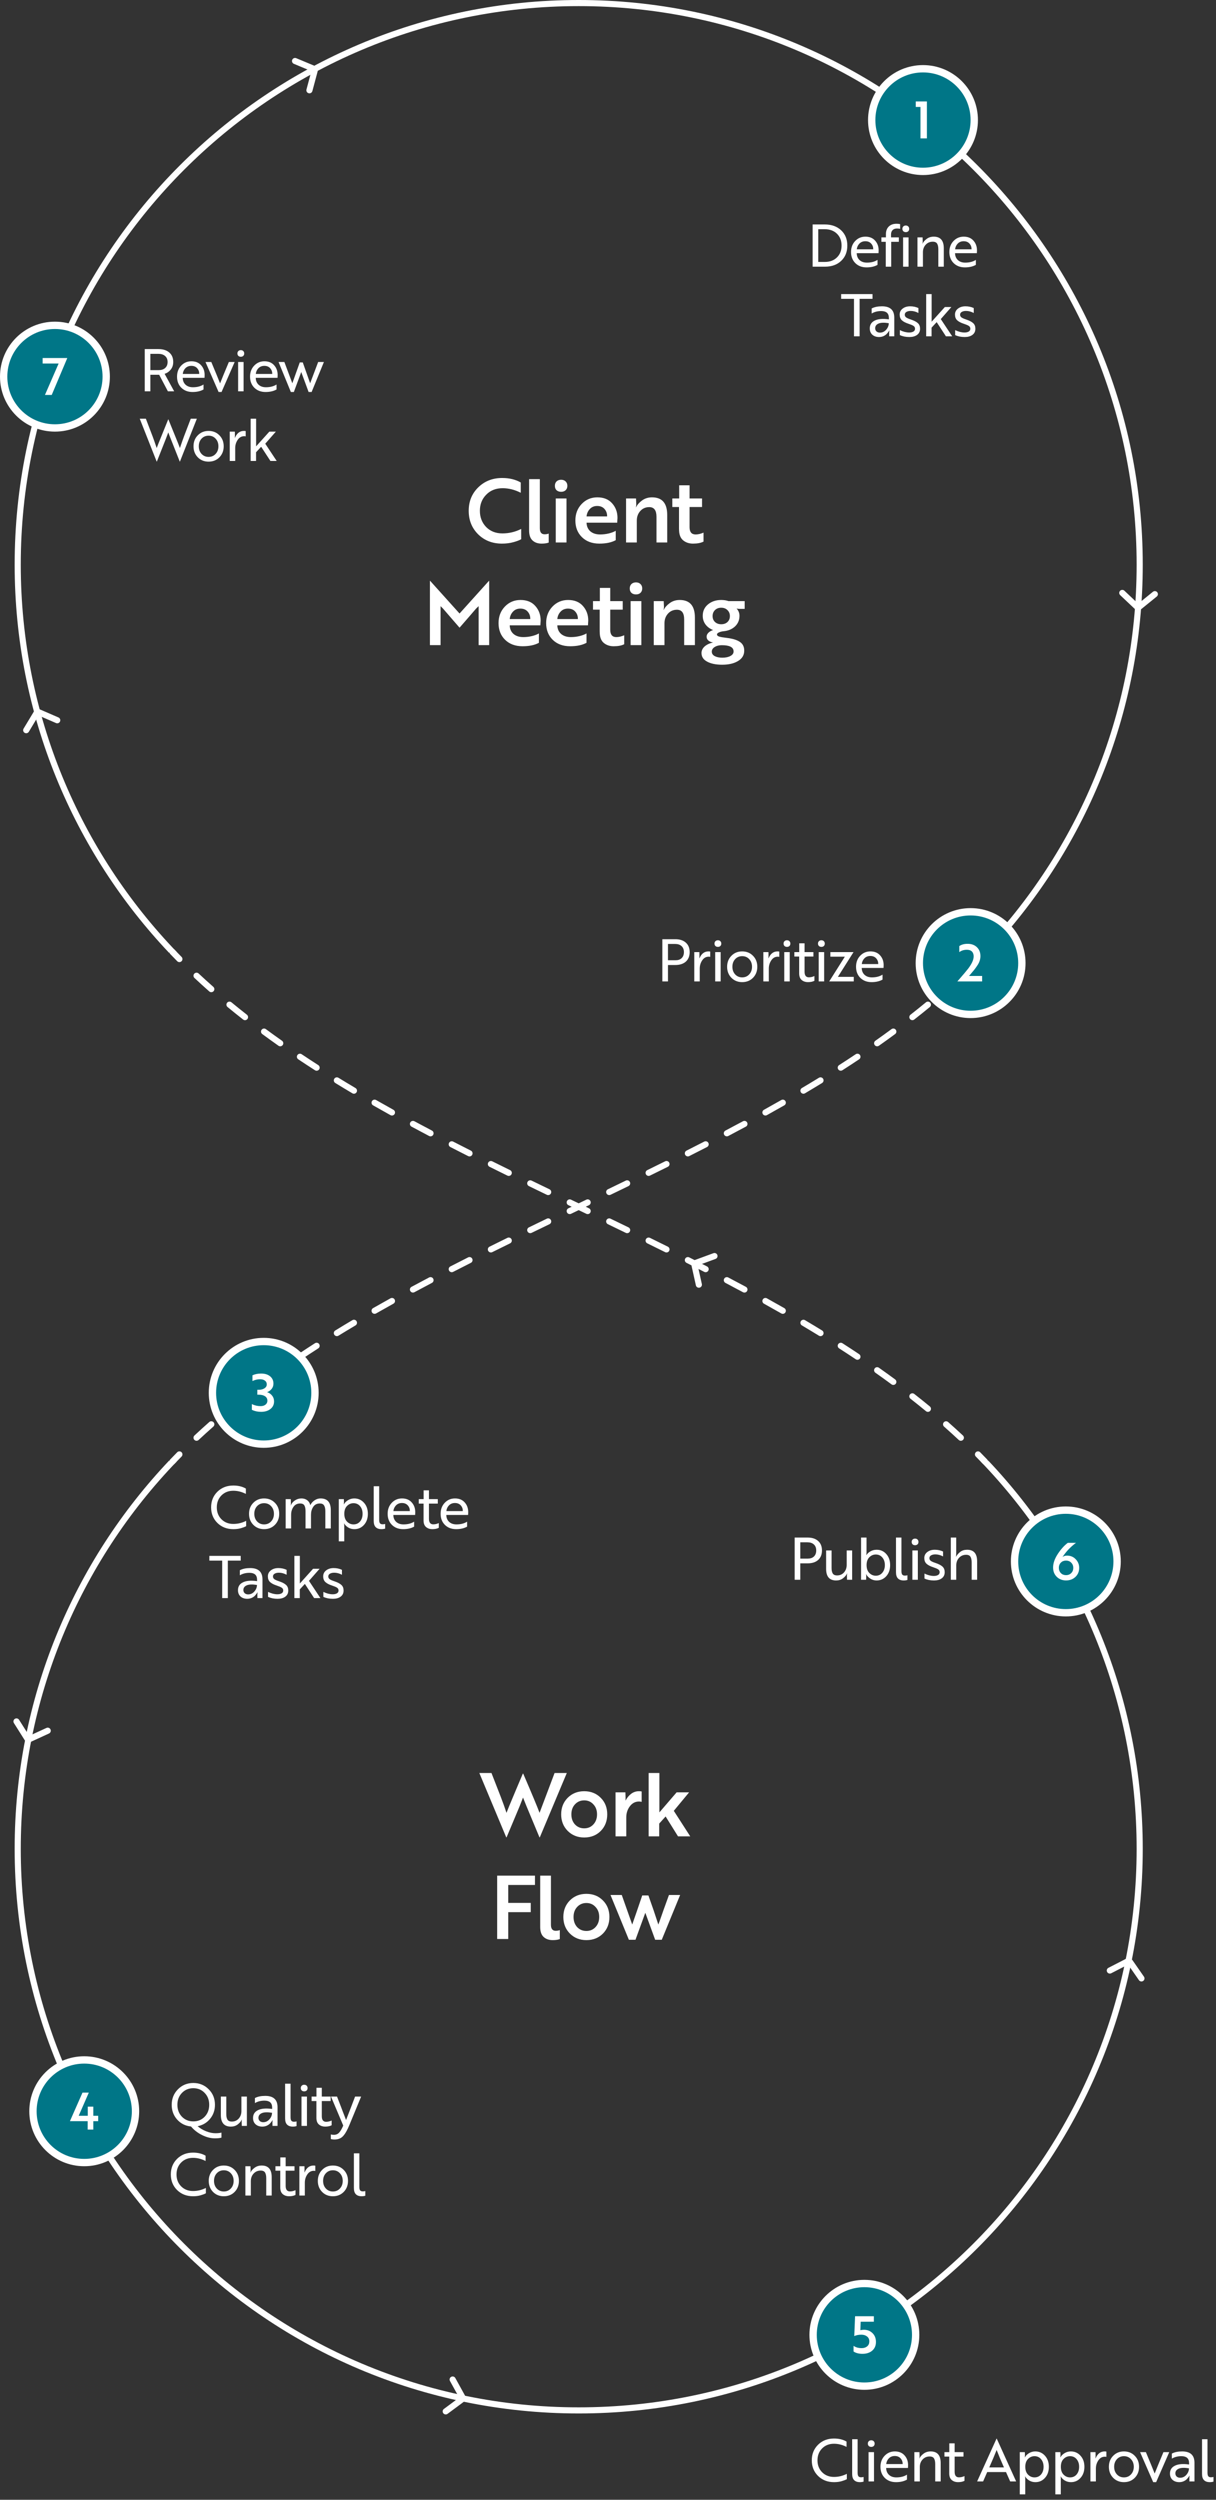 <svg width="332" height="682" viewBox="0 0 332 682" fill="none" xmlns="http://www.w3.org/2000/svg">
<rect x="0" y="0" width="332" height="682" fill="#333333" stroke="none"/>
<path fill-rule="evenodd" clip-rule="evenodd" d="M269.489 259.107C269.822 259.426 269.833 259.954 269.514 260.286C268.885 260.943 268.25 261.595 267.609 262.242C267.285 262.569 266.757 262.572 266.43 262.247C266.103 261.923 266.1 261.395 266.424 261.068C267.059 260.427 267.687 259.782 268.31 259.132C268.629 258.799 269.157 258.788 269.489 259.107ZM262.945 265.634C263.259 265.97 263.242 266.498 262.906 266.813C261.578 268.055 260.229 269.28 258.86 270.487C258.515 270.792 257.988 270.758 257.683 270.413C257.379 270.067 257.412 269.54 257.757 269.235C259.114 268.039 260.451 266.826 261.766 265.595C262.102 265.28 262.63 265.297 262.945 265.634ZM253.987 273.562C254.28 273.918 254.229 274.443 253.874 274.736C252.473 275.891 251.054 277.03 249.617 278.153C249.254 278.437 248.73 278.373 248.446 278.01C248.162 277.647 248.227 277.122 248.589 276.839C250.016 275.724 251.424 274.594 252.813 273.449C253.169 273.156 253.694 273.206 253.987 273.562ZM244.573 280.948C244.846 281.319 244.767 281.841 244.396 282.114C242.935 283.19 241.458 284.253 239.965 285.303C239.589 285.568 239.068 285.477 238.804 285.1C238.539 284.723 238.629 284.203 239.006 283.938C240.489 282.895 241.956 281.84 243.407 280.771C243.778 280.497 244.3 280.577 244.573 280.948ZM234.798 287.844C235.054 288.227 234.951 288.745 234.568 289.001C233.06 290.008 231.538 291.003 230.004 291.987C229.616 292.236 229.1 292.123 228.852 291.735C228.603 291.347 228.716 290.831 229.104 290.582C230.63 289.604 232.143 288.614 233.642 287.613C234.025 287.357 234.543 287.461 234.798 287.844ZM224.732 294.318C224.973 294.71 224.85 295.224 224.457 295.465C222.912 296.412 221.356 297.35 219.789 298.279C219.393 298.513 218.881 298.383 218.646 297.986C218.412 297.59 218.543 297.078 218.939 296.843C220.499 295.919 222.048 294.985 223.586 294.042C223.978 293.802 224.492 293.925 224.732 294.318ZM214.448 300.427C214.676 300.827 214.537 301.336 214.137 301.565C212.563 302.463 210.979 303.354 209.386 304.237C208.984 304.46 208.476 304.315 208.253 303.912C208.029 303.509 208.175 303.001 208.578 302.778C210.164 301.898 211.742 301.01 213.311 300.115C213.711 299.887 214.22 300.026 214.448 300.427ZM203.984 306.242C204.202 306.648 204.05 307.153 203.645 307.372C202.05 308.229 200.448 309.08 198.839 309.926C198.431 310.14 197.927 309.983 197.713 309.576C197.499 309.168 197.656 308.663 198.063 308.449C199.668 307.606 201.265 306.757 202.855 305.902C203.261 305.684 203.766 305.836 203.984 306.242ZM193.401 311.814C193.611 312.224 193.45 312.727 193.04 312.937C191.426 313.765 189.808 314.588 188.184 315.407C187.773 315.615 187.271 315.45 187.064 315.038C186.857 314.627 187.022 314.125 187.433 313.918C189.053 313.1 190.669 312.279 192.278 311.453C192.688 311.242 193.191 311.404 193.401 311.814ZM182.719 317.211C182.923 317.623 182.754 318.124 182.342 318.329C180.718 319.134 179.091 319.935 177.461 320.734C177.048 320.937 176.548 320.766 176.346 320.353C176.143 319.939 176.314 319.439 176.727 319.236C178.355 318.438 179.98 317.638 181.601 316.834C182.014 316.629 182.514 316.798 182.719 317.211ZM171.977 322.482C172.178 322.897 172.005 323.396 171.591 323.597C169.96 324.388 168.327 325.178 166.693 325.967C166.278 326.167 165.779 325.993 165.579 325.578C165.379 325.163 165.553 324.664 165.968 324.464C167.602 323.676 169.233 322.887 170.863 322.096C171.278 321.895 171.776 322.068 171.977 322.482ZM161.202 327.685C161.401 328.101 161.227 328.599 160.812 328.799C159.995 329.191 159.177 329.584 158.36 329.977L158.273 330.019C157.485 330.398 156.697 330.776 155.909 331.155C155.494 331.355 154.996 331.18 154.796 330.765C154.597 330.35 154.772 329.851 155.187 329.652C156.004 329.259 156.821 328.866 157.638 328.473L157.728 328.43C158.515 328.052 159.302 327.673 160.089 327.295C160.504 327.095 161.002 327.27 161.202 327.685ZM150.419 332.873C150.619 333.287 150.445 333.786 150.03 333.986C148.397 334.774 146.765 335.564 145.135 336.354C144.721 336.555 144.222 336.382 144.021 335.968C143.82 335.553 143.993 335.054 144.407 334.853C146.038 334.062 147.671 333.272 149.306 332.484C149.72 332.283 150.219 332.458 150.419 332.873ZM139.653 338.098C139.855 338.511 139.684 339.011 139.271 339.214C137.643 340.012 136.018 340.813 134.397 341.616C133.985 341.821 133.484 341.652 133.28 341.24C133.075 340.827 133.244 340.326 133.656 340.122C135.28 339.317 136.907 338.515 138.537 337.716C138.95 337.513 139.45 337.684 139.653 338.098ZM128.934 343.412C129.142 343.823 128.976 344.325 128.565 344.533C126.945 345.35 125.329 346.171 123.72 346.998C123.31 347.208 122.807 347.046 122.597 346.636C122.387 346.226 122.549 345.723 122.958 345.513C124.572 344.685 126.191 343.862 127.814 343.043C128.225 342.835 128.727 343.001 128.934 343.412ZM118.285 348.875C118.499 349.283 118.343 349.787 117.935 350.001C116.331 350.844 114.733 351.693 113.143 352.548C112.738 352.766 112.232 352.614 112.014 352.209C111.796 351.803 111.948 351.297 112.353 351.079C113.948 350.221 115.55 349.37 117.159 348.524C117.567 348.31 118.071 348.467 118.285 348.875ZM107.746 354.539C107.969 354.941 107.823 355.449 107.421 355.673C105.834 356.553 104.256 357.44 102.688 358.335C102.288 358.563 101.778 358.424 101.55 358.024C101.322 357.623 101.461 357.114 101.861 356.886C103.436 355.987 105.019 355.097 106.612 354.213C107.015 353.99 107.522 354.136 107.746 354.539ZM97.352 360.464C97.587 360.86 97.456 361.372 97.059 361.607C95.499 362.532 93.95 363.465 92.413 364.408C92.02 364.649 91.507 364.526 91.266 364.133C91.025 363.74 91.148 363.226 91.541 362.986C93.086 362.038 94.642 361.1 96.209 360.172C96.606 359.937 97.117 360.068 97.352 360.464ZM87.146 366.715C87.395 367.103 87.282 367.619 86.894 367.868C85.368 368.847 83.856 369.836 82.356 370.837C81.974 371.093 81.456 370.99 81.2 370.606C80.944 370.223 81.047 369.705 81.43 369.449C82.938 368.443 84.46 367.448 85.994 366.463C86.382 366.215 86.898 366.328 87.146 366.715ZM77.195 373.35C77.46 373.727 77.369 374.247 76.992 374.512C75.509 375.555 74.042 376.611 72.591 377.68C72.22 377.953 71.698 377.874 71.425 377.503C71.152 377.132 71.231 376.61 71.602 376.336C73.063 375.26 74.54 374.197 76.033 373.147C76.41 372.882 76.93 372.973 77.195 373.35ZM67.552 380.441C67.836 380.804 67.772 381.328 67.409 381.612C65.983 382.727 64.574 383.856 63.185 385.002C62.829 385.295 62.304 385.244 62.011 384.888C61.718 384.533 61.769 384.007 62.124 383.714C63.525 382.559 64.945 381.421 66.382 380.297C66.745 380.013 67.269 380.078 67.552 380.441ZM58.315 388.038C58.62 388.383 58.586 388.91 58.241 389.215C56.884 390.411 55.547 391.625 54.232 392.856C53.896 393.17 53.368 393.153 53.053 392.816C52.739 392.48 52.756 391.952 53.093 391.637C54.42 390.395 55.769 389.17 57.138 387.963C57.483 387.659 58.011 387.692 58.315 388.038ZM49.568 396.203C49.895 396.527 49.898 397.055 49.574 397.383C48.939 398.023 48.311 398.668 47.688 399.318C47.37 399.651 46.842 399.662 46.509 399.343C46.176 399.025 46.165 398.497 46.484 398.164C47.113 397.507 47.748 396.855 48.389 396.208C48.713 395.881 49.241 395.879 49.568 396.203Z" fill="white"/>
<path fill-rule="evenodd" clip-rule="evenodd" d="M269.489 399.346C269.822 399.027 269.833 398.499 269.514 398.167C268.885 397.51 268.25 396.858 267.609 396.211C267.285 395.884 266.757 395.881 266.43 396.206C266.103 396.53 266.1 397.058 266.424 397.385C267.059 398.026 267.687 398.671 268.31 399.321C268.629 399.654 269.157 399.665 269.489 399.346ZM262.945 392.819C263.259 392.483 263.242 391.955 262.906 391.64C261.578 390.398 260.229 389.173 258.86 387.966C258.515 387.662 257.988 387.695 257.683 388.04C257.379 388.386 257.412 388.913 257.757 389.218C259.114 390.414 260.451 391.628 261.766 392.858C262.102 393.173 262.63 393.156 262.945 392.819ZM253.987 384.891C254.28 384.536 254.229 384.01 253.874 383.717C252.473 382.562 251.054 381.424 249.617 380.3C249.254 380.016 248.73 380.08 248.446 380.443C248.162 380.806 248.227 381.331 248.589 381.614C250.016 382.729 251.424 383.859 252.813 385.004C253.169 385.297 253.694 385.247 253.987 384.891ZM244.573 377.506C244.846 377.135 244.767 376.612 244.396 376.339C242.935 375.263 241.458 374.2 239.965 373.15C239.589 372.885 239.068 372.976 238.804 373.353C238.539 373.73 238.629 374.25 239.006 374.515C240.489 375.558 241.956 376.614 243.407 377.683C243.778 377.956 244.3 377.877 244.573 377.506ZM234.798 370.609C235.054 370.226 234.951 369.708 234.568 369.452C233.06 368.445 231.538 367.45 230.004 366.466C229.616 366.218 229.1 366.33 228.852 366.718C228.603 367.106 228.716 367.622 229.104 367.871C230.63 368.85 232.143 369.839 233.642 370.84C234.025 371.096 234.543 370.992 234.798 370.609ZM224.732 364.136C224.973 363.743 224.85 363.229 224.457 362.988C222.912 362.041 221.356 361.103 219.789 360.174C219.393 359.94 218.881 360.071 218.646 360.467C218.412 360.863 218.543 361.375 218.939 361.61C220.499 362.534 222.048 363.468 223.586 364.411C223.978 364.652 224.492 364.528 224.732 364.136ZM214.448 358.026C214.676 357.626 214.537 357.117 214.137 356.889C212.563 355.99 210.979 355.099 209.386 354.216C208.984 353.993 208.476 354.138 208.253 354.541C208.029 354.944 208.175 355.452 208.578 355.675C210.164 356.555 211.742 357.443 213.311 358.338C213.711 358.566 214.22 358.427 214.448 358.026ZM203.984 352.211C204.202 351.806 204.05 351.3 203.645 351.082C202.05 350.224 200.448 349.373 198.839 348.527C198.431 348.313 197.927 348.47 197.713 348.878C197.499 349.285 197.656 349.79 198.063 350.004C199.668 350.847 201.265 351.696 202.855 352.551C203.261 352.769 203.766 352.617 203.984 352.211ZM193.401 346.639C193.611 346.229 193.45 345.726 193.04 345.516C191.426 344.688 189.808 343.865 188.184 343.046C187.773 342.838 187.271 343.004 187.064 343.415C186.857 343.826 187.022 344.328 187.433 344.535C189.053 345.353 190.669 346.174 192.278 347C192.688 347.211 193.191 347.049 193.401 346.639ZM182.719 341.242C182.923 340.83 182.754 340.329 182.342 340.125C180.718 339.32 179.091 338.518 177.461 337.719C177.048 337.516 176.548 337.687 176.346 338.101C176.143 338.514 176.314 339.014 176.727 339.217C178.355 340.015 179.98 340.816 181.601 341.619C182.014 341.824 182.514 341.655 182.719 341.242ZM171.977 335.971C172.178 335.556 172.005 335.057 171.591 334.856C169.96 334.065 168.327 333.275 166.693 332.486C166.278 332.286 165.779 332.46 165.579 332.875C165.379 333.29 165.553 333.789 165.968 333.989C167.602 334.777 169.233 335.566 170.863 336.357C171.278 336.558 171.776 336.385 171.977 335.971ZM161.202 330.768C161.401 330.353 161.227 329.854 160.812 329.655C159.995 329.262 159.177 328.869 158.36 328.476L158.273 328.434C157.485 328.055 156.697 327.677 155.909 327.298C155.494 327.098 154.996 327.273 154.796 327.688C154.597 328.103 154.772 328.602 155.187 328.801C156.004 329.194 156.821 329.587 157.638 329.98L157.728 330.023C158.515 330.401 159.302 330.78 160.089 331.158C160.504 331.358 161.002 331.183 161.202 330.768ZM150.419 325.581C150.619 325.166 150.445 324.667 150.03 324.467C148.397 323.679 146.765 322.89 145.135 322.099C144.721 321.898 144.222 322.071 144.021 322.485C143.82 322.9 143.993 323.399 144.407 323.6C146.038 324.391 147.671 325.181 149.306 325.97C149.72 326.17 150.219 325.996 150.419 325.581ZM139.653 320.355C139.855 319.942 139.684 319.442 139.271 319.239C137.643 318.441 136.018 317.64 134.397 316.837C133.985 316.632 133.484 316.801 133.28 317.214C133.075 317.626 133.244 318.127 133.656 318.331C135.28 319.136 136.907 319.938 138.537 320.737C138.95 320.94 139.45 320.769 139.653 320.355ZM128.934 315.041C129.142 314.63 128.976 314.128 128.565 313.921C126.945 313.103 125.329 312.282 123.72 311.456C123.31 311.245 122.807 311.407 122.597 311.817C122.387 312.227 122.549 312.73 122.958 312.94C124.572 313.768 126.191 314.591 127.814 315.41C128.225 315.618 128.727 315.452 128.934 315.041ZM118.285 309.578C118.499 309.171 118.343 308.666 117.935 308.452C116.331 307.609 114.733 306.76 113.143 305.905C112.738 305.687 112.232 305.839 112.014 306.245C111.796 306.65 111.948 307.156 112.354 307.374C113.948 308.232 115.55 309.083 117.159 309.929C117.567 310.143 118.071 309.986 118.285 309.578ZM107.746 303.915C107.969 303.512 107.823 303.004 107.421 302.781C105.834 301.9 104.256 301.013 102.688 300.118C102.288 299.89 101.778 300.029 101.55 300.429C101.322 300.83 101.461 301.339 101.861 301.567C103.436 302.466 105.02 303.356 106.612 304.24C107.015 304.463 107.522 304.317 107.746 303.915ZM97.352 297.989C97.587 297.593 97.456 297.081 97.059 296.846C95.499 295.922 93.95 294.988 92.413 294.045C92.02 293.804 91.507 293.928 91.266 294.32C91.025 294.713 91.148 295.227 91.541 295.468C93.086 296.415 94.642 297.353 96.209 298.281C96.606 298.516 97.117 298.385 97.352 297.989ZM87.146 291.738C87.395 291.35 87.282 290.834 86.894 290.585C85.368 289.606 83.856 288.617 82.356 287.616C81.974 287.36 81.456 287.464 81.2 287.847C80.944 288.23 81.047 288.748 81.43 289.004C82.938 290.01 84.46 291.006 85.994 291.99C86.382 292.238 86.898 292.126 87.146 291.738ZM77.195 285.103C77.46 284.726 77.369 284.206 76.992 283.941C75.509 282.898 74.042 281.842 72.591 280.773C72.22 280.5 71.698 280.579 71.425 280.95C71.152 281.321 71.231 281.844 71.602 282.117C73.063 283.193 74.54 284.256 76.033 285.306C76.41 285.571 76.93 285.48 77.195 285.103ZM67.552 278.013C67.836 277.65 67.772 277.125 67.409 276.842C65.983 275.726 64.574 274.597 63.185 273.451C62.829 273.158 62.304 273.209 62.011 273.565C61.718 273.92 61.769 274.446 62.124 274.739C63.525 275.894 64.945 277.032 66.382 278.156C66.745 278.44 67.269 278.376 67.552 278.013ZM58.315 270.416C58.62 270.07 58.586 269.543 58.241 269.238C56.884 268.042 55.547 266.828 54.232 265.597C53.896 265.283 53.368 265.3 53.053 265.637C52.739 265.973 52.756 266.501 53.093 266.816C54.42 268.058 55.769 269.283 57.138 270.49C57.483 270.794 58.011 270.761 58.315 270.416ZM49.568 262.25C49.895 261.926 49.898 261.398 49.574 261.071C48.939 260.43 48.311 259.785 47.688 259.135C47.37 258.802 46.842 258.791 46.509 259.11C46.176 259.429 46.165 259.957 46.484 260.289C47.113 260.946 47.748 261.598 48.389 262.245C48.713 262.572 49.241 262.574 49.568 262.25Z" fill="white"/>
<path d="M158 656.783C73.87 656.783 5.669 588.561 5.669 504.404C5.669 463.376 21.879 426.135 48.242 398.74L46.254 398.74L46.254 398.406C20.066 426.022 4.001 463.336 4.001 504.404C4.001 589.482 72.949 658.451 158 658.451C243.052 658.451 312 589.482 312 504.404C312 463.336 295.935 426.022 269.747 398.406L269.747 398.74L267.759 398.74C294.122 426.135 310.332 463.376 310.332 504.404C310.332 588.561 242.131 656.783 158 656.783Z" fill="white"/>
<path d="M48.242 259.712C21.879 232.317 5.669 195.076 5.669 154.047C5.669 69.891 73.87 1.668 158 1.668C242.131 1.668 310.332 69.891 310.332 154.047C310.332 195.076 294.122 232.317 267.759 259.712L269.747 259.712L269.747 260.045C295.935 232.43 312 195.115 312 154.047C312 68.969 243.052 -3.01381e-06 158 -6.73153e-06C72.949 -1.04493e-05 4.001 68.969 4.001 154.047C4.001 195.115 20.066 232.43 46.254 260.045L46.254 259.712L48.242 259.712Z" fill="white"/>
<path fill-rule="evenodd" clip-rule="evenodd" d="M315.952 161.574C315.662 161.217 315.137 161.162 314.779 161.452L310.753 164.714L306.987 161.158C306.652 160.842 306.124 160.857 305.808 161.192C305.492 161.527 305.507 162.055 305.842 162.371L309.785 166.095C310.291 166.573 311.073 166.602 311.614 166.164L315.829 162.748C316.187 162.458 316.242 161.932 315.952 161.574Z" fill="white"/>
<path fill-rule="evenodd" clip-rule="evenodd" d="M302.271 537.992C302.482 538.402 302.985 538.564 303.394 538.353L308.001 535.984L310.96 540.238C311.224 540.616 311.743 540.709 312.121 540.446C312.499 540.183 312.593 539.663 312.329 539.285L309.231 534.832C308.833 534.26 308.074 534.071 307.455 534.389L302.632 536.869C302.222 537.08 302.061 537.583 302.271 537.992Z" fill="white"/>
<path fill-rule="evenodd" clip-rule="evenodd" d="M123.183 648.462C122.78 648.684 122.634 649.192 122.857 649.595L125.361 654.131L121.199 657.215C120.829 657.49 120.751 658.012 121.025 658.382C121.3 658.752 121.822 658.83 122.192 658.556L126.55 655.327C127.109 654.913 127.275 654.148 126.939 653.538L124.317 648.789C124.094 648.385 123.587 648.239 123.183 648.462Z" fill="white"/>
<path fill-rule="evenodd" clip-rule="evenodd" d="M13.788 471.832C13.596 471.413 13.101 471.229 12.682 471.422L7.975 473.584L5.207 469.204C4.96 468.814 4.445 468.698 4.056 468.944C3.667 469.19 3.551 469.706 3.797 470.095L6.695 474.681C7.067 475.27 7.818 475.492 8.45 475.202L13.379 472.938C13.797 472.746 13.981 472.25 13.788 471.832Z" fill="white"/>
<path fill-rule="evenodd" clip-rule="evenodd" d="M190.99 351.307C191.439 351.207 191.723 350.762 191.623 350.312L190.498 345.254L195.36 343.467C195.792 343.308 196.014 342.829 195.855 342.396C195.697 341.964 195.217 341.742 194.785 341.901L189.694 343.772C189.041 344.012 188.666 344.699 188.817 345.379L189.994 350.674C190.094 351.124 190.54 351.407 190.99 351.307Z" fill="white"/>
<path fill-rule="evenodd" clip-rule="evenodd" d="M79.787 16.323C79.61 16.749 79.811 17.237 80.236 17.414L85.017 19.408L83.677 24.413C83.557 24.858 83.821 25.316 84.266 25.435C84.711 25.554 85.168 25.29 85.288 24.845L86.691 19.605C86.872 18.932 86.526 18.23 85.884 17.962L80.878 15.874C80.453 15.697 79.964 15.898 79.787 16.323Z" fill="white"/>
<path fill-rule="evenodd" clip-rule="evenodd" d="M6.725 199.929C7.119 200.167 7.632 200.04 7.869 199.645L10.543 195.207L15.296 197.269C15.718 197.452 16.209 197.258 16.392 196.836C16.576 196.413 16.382 195.922 15.959 195.738L10.983 193.58C10.345 193.303 9.599 193.541 9.24 194.138L6.441 198.784C6.203 199.179 6.33 199.691 6.725 199.929Z" fill="white"/>
<circle cx="252" cy="32.758" r="14" fill="#007687" stroke="white" stroke-width="2"/>
<path d="M250.028 27.678H253.066V37.758H251.316V29.176H250.028V27.678Z" fill="white"/>
<path d="M225.245 72.758H221.869V61.238H225.181C227.026 61.238 228.514 61.766 229.645 62.822C230.775 63.878 231.341 65.27 231.341 66.998C231.341 68.726 230.781 70.118 229.661 71.174C228.551 72.23 227.079 72.758 225.245 72.758ZM225.165 62.534H223.405V71.462H225.229C226.583 71.462 227.677 71.051 228.509 70.23C229.351 69.409 229.773 68.331 229.773 66.998C229.773 65.665 229.351 64.587 228.509 63.766C227.666 62.944 226.551 62.534 225.165 62.534ZM236.276 64.566C237.407 64.566 238.292 64.928 238.932 65.654C239.572 66.368 239.892 67.249 239.892 68.294C239.892 68.411 239.887 68.561 239.876 68.742C239.865 68.923 239.86 69.035 239.86 69.078H233.908V69.094C233.929 69.883 234.191 70.507 234.692 70.966C235.193 71.424 235.86 71.654 236.692 71.654C237.844 71.654 238.809 71.403 239.588 70.902V72.262C238.777 72.721 237.78 72.95 236.596 72.95C235.337 72.95 234.313 72.561 233.524 71.782C232.745 71.003 232.356 69.995 232.356 68.758C232.356 67.552 232.729 66.555 233.476 65.766C234.233 64.966 235.167 64.566 236.276 64.566ZM238.42 68.022C238.431 67.414 238.244 66.897 237.86 66.47C237.476 66.032 236.943 65.814 236.26 65.814C235.609 65.814 235.071 66.027 234.644 66.454C234.228 66.88 233.988 67.403 233.924 68.022H238.42ZM240.65 64.758H241.882V63.862C241.882 63.008 242.138 62.326 242.65 61.814C243.173 61.302 243.882 61.046 244.778 61.046C245.173 61.046 245.498 61.078 245.754 61.142V62.438C245.498 62.374 245.221 62.342 244.922 62.342C244.4 62.342 243.994 62.486 243.706 62.774C243.418 63.051 243.274 63.456 243.274 63.99V64.758H245.402V65.974H243.322V72.758H241.834V65.974H240.65V64.758ZM246.568 64.758H248.056V72.758H246.568V64.758ZM246.376 62.438C246.376 62.16 246.461 61.942 246.632 61.782C246.803 61.611 247.027 61.526 247.304 61.526C247.581 61.526 247.805 61.611 247.976 61.782C248.147 61.953 248.232 62.171 248.232 62.438C248.232 62.705 248.147 62.923 247.976 63.094C247.805 63.254 247.581 63.334 247.304 63.334C247.027 63.334 246.803 63.254 246.632 63.094C246.461 62.923 246.376 62.705 246.376 62.438ZM250.494 64.758H251.886L251.918 65.878C251.918 66.198 251.897 66.4 251.854 66.486H251.886C252.078 66.027 252.446 65.595 252.99 65.19C253.534 64.774 254.185 64.566 254.942 64.566C256.766 64.566 257.678 65.622 257.678 67.734V72.758H256.19V68.038C256.19 67.728 256.169 67.462 256.126 67.238C256.094 67.014 256.025 66.795 255.918 66.582C255.822 66.368 255.667 66.209 255.454 66.102C255.251 65.995 254.99 65.942 254.67 65.942C253.891 65.942 253.246 66.219 252.734 66.774C252.233 67.318 251.982 68.001 251.982 68.822V72.758H250.494V64.758ZM263.121 64.566C264.252 64.566 265.137 64.928 265.777 65.654C266.418 66.368 266.738 67.249 266.738 68.294C266.738 68.411 266.732 68.561 266.722 68.742C266.711 68.923 266.705 69.035 266.705 69.078H260.753V69.094C260.775 69.883 261.036 70.507 261.537 70.966C262.039 71.424 262.705 71.654 263.537 71.654C264.69 71.654 265.655 71.403 266.434 70.902V72.262C265.623 72.721 264.625 72.95 263.441 72.95C262.183 72.95 261.159 72.561 260.369 71.782C259.591 71.003 259.201 69.995 259.201 68.758C259.201 67.552 259.575 66.555 260.321 65.766C261.079 64.966 262.012 64.566 263.121 64.566ZM265.266 68.022C265.276 67.414 265.089 66.897 264.705 66.47C264.321 66.032 263.788 65.814 263.105 65.814C262.455 65.814 261.916 66.027 261.489 66.454C261.073 66.88 260.833 67.403 260.769 68.022H265.266ZM238.218 81.534H234.698V91.758H233.162V81.534H229.658V80.238H238.218V81.534ZM237.984 85.534V84.158C238.72 83.763 239.659 83.566 240.8 83.566C243.04 83.566 244.16 84.595 244.16 86.654V91.758H242.784L242.768 90.814L242.816 90.174H242.784C242.741 90.27 242.661 90.398 242.544 90.558C242.437 90.718 242.272 90.915 242.048 91.15C241.824 91.374 241.531 91.566 241.168 91.726C240.805 91.875 240.416 91.95 240 91.95C239.253 91.95 238.645 91.742 238.176 91.326C237.707 90.899 237.472 90.323 237.472 89.598C237.472 88.606 237.925 87.891 238.832 87.454C239.749 87.006 241.035 86.899 242.688 87.134V86.734C242.688 85.486 241.989 84.862 240.592 84.862C239.6 84.862 238.731 85.086 237.984 85.534ZM240.256 90.75C240.917 90.75 241.483 90.483 241.952 89.95C242.421 89.416 242.656 88.825 242.656 88.174C241.419 87.971 240.491 88.003 239.872 88.27C239.253 88.537 238.944 88.963 238.944 89.55C238.944 89.902 239.061 90.19 239.296 90.414C239.541 90.638 239.861 90.75 240.256 90.75ZM249.827 89.678C249.827 89.358 249.693 89.107 249.427 88.926C249.16 88.745 248.701 88.547 248.051 88.334C247.251 88.078 246.648 87.763 246.243 87.39C245.837 87.016 245.635 86.494 245.635 85.822C245.635 85.16 245.901 84.622 246.435 84.206C246.979 83.779 247.667 83.566 248.499 83.566C249.32 83.566 250.072 83.726 250.755 84.046V85.39C250.051 85.016 249.352 84.83 248.659 84.83C248.179 84.83 247.784 84.921 247.475 85.102C247.176 85.272 247.027 85.528 247.027 85.87C247.027 86.168 247.155 86.414 247.411 86.606C247.667 86.787 248.088 86.974 248.675 87.166C249.571 87.465 250.216 87.8 250.611 88.174C251.005 88.537 251.203 89.043 251.203 89.694C251.203 90.409 250.936 90.963 250.403 91.358C249.88 91.752 249.176 91.95 248.291 91.95C247.288 91.95 246.419 91.774 245.683 91.422V90.062C246.579 90.499 247.432 90.718 248.243 90.718C248.701 90.718 249.08 90.632 249.379 90.462C249.677 90.291 249.827 90.03 249.827 89.678ZM259.753 83.758L256.857 87.054L259.977 91.758H258.265L255.737 87.886L254.345 89.39V91.758H252.873V80.238H254.361V87.774L257.977 83.758H259.753ZM264.929 89.678C264.929 89.358 264.796 89.107 264.529 88.926C264.262 88.745 263.804 88.547 263.153 88.334C262.353 88.078 261.75 87.763 261.345 87.39C260.94 87.016 260.737 86.494 260.737 85.822C260.737 85.16 261.004 84.622 261.537 84.206C262.081 83.779 262.769 83.566 263.601 83.566C264.422 83.566 265.174 83.726 265.857 84.046V85.39C265.153 85.016 264.454 84.83 263.761 84.83C263.281 84.83 262.886 84.921 262.577 85.102C262.278 85.272 262.129 85.528 262.129 85.87C262.129 86.168 262.257 86.414 262.513 86.606C262.769 86.787 263.19 86.974 263.777 87.166C264.673 87.465 265.318 87.8 265.713 88.174C266.108 88.537 266.305 89.043 266.305 89.694C266.305 90.409 266.038 90.963 265.505 91.358C264.982 91.752 264.278 91.95 263.393 91.95C262.39 91.95 261.521 91.774 260.785 91.422V90.062C261.681 90.499 262.534 90.718 263.345 90.718C263.804 90.718 264.182 90.632 264.481 90.462C264.78 90.291 264.929 90.03 264.929 89.678Z" fill="white"/>
<circle cx="15" cy="102.758" r="14" fill="#007687" stroke="white" stroke-width="2"/>
<path d="M14.118 107.758H12.27L16.008 99.176H11.64V97.678H18.374L14.118 107.758Z" fill="white"/>
<path d="M39.52 95.238H43.248C44.517 95.238 45.509 95.552 46.224 96.182C46.939 96.8 47.296 97.659 47.296 98.758C47.296 99.579 47.067 100.272 46.608 100.838C46.16 101.403 45.605 101.787 44.944 101.99L47.552 106.758H45.84L43.456 102.246H41.056V106.758H39.52V95.238ZM43.2 96.534H41.056V100.982H43.328C44.085 100.982 44.677 100.784 45.104 100.39C45.541 99.995 45.76 99.451 45.76 98.758C45.76 98.064 45.531 97.52 45.072 97.126C44.624 96.731 44 96.534 43.2 96.534ZM52.255 98.566C53.386 98.566 54.271 98.928 54.911 99.654C55.551 100.368 55.871 101.248 55.871 102.294C55.871 102.411 55.866 102.56 55.855 102.742C55.845 102.923 55.839 103.035 55.839 103.078H49.887V103.094C49.909 103.883 50.17 104.507 50.671 104.966C51.173 105.424 51.839 105.654 52.671 105.654C53.823 105.654 54.789 105.403 55.567 104.902V106.262C54.757 106.72 53.759 106.95 52.575 106.95C51.317 106.95 50.293 106.56 49.503 105.782C48.725 105.003 48.335 103.995 48.335 102.758C48.335 101.552 48.709 100.555 49.455 99.766C50.213 98.966 51.146 98.566 52.255 98.566ZM54.399 102.022C54.41 101.414 54.223 100.896 53.839 100.47C53.455 100.032 52.922 99.814 52.239 99.814C51.589 99.814 51.05 100.027 50.623 100.454C50.207 100.88 49.967 101.403 49.903 102.022H54.399ZM62.486 98.758H64.07L60.486 106.95H59.686L56.102 98.758H57.686C58.859 101.552 59.659 103.499 60.086 104.598C60.512 103.499 61.312 101.552 62.486 98.758ZM65.016 98.758H66.504V106.758H65.016V98.758ZM64.824 96.438C64.824 96.16 64.909 95.942 65.08 95.782C65.251 95.611 65.475 95.526 65.752 95.526C66.029 95.526 66.253 95.611 66.424 95.782C66.595 95.953 66.68 96.171 66.68 96.438C66.68 96.704 66.595 96.923 66.424 97.094C66.253 97.254 66.029 97.334 65.752 97.334C65.475 97.334 65.251 97.254 65.08 97.094C64.909 96.923 64.824 96.704 64.824 96.438ZM72.19 98.566C73.321 98.566 74.206 98.928 74.846 99.654C75.486 100.368 75.806 101.248 75.806 102.294C75.806 102.411 75.801 102.56 75.79 102.742C75.78 102.923 75.774 103.035 75.774 103.078H69.822V103.094C69.844 103.883 70.105 104.507 70.606 104.966C71.108 105.424 71.774 105.654 72.606 105.654C73.758 105.654 74.724 105.403 75.502 104.902V106.262C74.692 106.72 73.694 106.95 72.51 106.95C71.252 106.95 70.228 106.56 69.438 105.782C68.66 105.003 68.27 103.995 68.27 102.758C68.27 101.552 68.644 100.555 69.39 99.766C70.148 98.966 71.081 98.566 72.19 98.566ZM74.334 102.022C74.345 101.414 74.158 100.896 73.774 100.47C73.39 100.032 72.857 99.814 72.174 99.814C71.524 99.814 70.985 100.027 70.558 100.454C70.142 100.88 69.902 101.403 69.838 102.022H74.334ZM82.661 98.87L84.677 104.566L86.869 98.758H88.437L85.077 106.95H84.261L82.245 101.494L80.229 106.95H79.413L76.053 98.758H77.637L79.813 104.566L81.845 98.87H82.661ZM38.16 114.238H39.824L41.664 119.054C41.888 119.64 42.261 120.702 42.784 122.238C42.976 121.694 43.376 120.686 43.984 119.214L45.936 114.398H45.968L47.92 119.214C48.528 120.686 48.928 121.694 49.12 122.238C49.643 120.702 50.016 119.64 50.24 119.054L52.08 114.238H53.744L49.12 125.95H49.088L46.608 119.694C46.267 118.851 46.048 118.275 45.952 117.966C45.909 118.072 45.691 118.648 45.296 119.694L42.816 125.95H42.784L38.16 114.238ZM56.947 117.566C58.142 117.566 59.129 117.966 59.907 118.766C60.686 119.555 61.075 120.552 61.075 121.758C61.075 122.963 60.686 123.966 59.907 124.766C59.129 125.555 58.142 125.95 56.947 125.95C55.763 125.95 54.782 125.555 54.003 124.766C53.225 123.966 52.835 122.963 52.835 121.758C52.835 120.552 53.225 119.555 54.003 118.766C54.782 117.966 55.763 117.566 56.947 117.566ZM56.947 124.654C57.726 124.654 58.366 124.382 58.867 123.838C59.379 123.294 59.635 122.6 59.635 121.758C59.635 120.915 59.379 120.222 58.867 119.678C58.366 119.134 57.726 118.862 56.947 118.862C56.179 118.862 55.539 119.134 55.027 119.678C54.526 120.222 54.275 120.915 54.275 121.758C54.275 122.6 54.526 123.294 55.027 123.838C55.539 124.382 56.179 124.654 56.947 124.654ZM62.728 125.758V117.758H64.12L64.136 118.878C64.136 118.963 64.13 119.054 64.12 119.15C64.12 119.246 64.12 119.32 64.12 119.374C64.12 119.427 64.12 119.459 64.12 119.47H64.136C64.658 118.2 65.48 117.566 66.6 117.566C66.792 117.566 66.952 117.582 67.08 117.614V119.054C66.952 119.022 66.813 119.006 66.664 119.006C65.928 119.006 65.336 119.342 64.888 120.014C64.44 120.675 64.216 121.427 64.216 122.27V125.758H62.728ZM75.318 117.758L72.422 121.054L75.542 125.758H73.83L71.302 121.886L69.91 123.39V125.758H68.438V114.238H69.926V121.774L73.542 117.758H75.318Z" fill="white"/>
<circle cx="72" cy="380" r="14" fill="#007687" stroke="white" stroke-width="2"/>
<path d="M72.222 378.756C72.633 378.485 72.838 378.131 72.838 377.692C72.838 377.253 72.67 376.913 72.334 376.67C72.007 376.418 71.569 376.292 71.018 376.292C70.299 376.292 69.604 376.455 68.932 376.782V375.214C69.623 374.897 70.407 374.738 71.284 374.738C72.32 374.738 73.141 374.99 73.748 375.494C74.355 375.998 74.658 376.661 74.658 377.482C74.658 378.033 74.495 378.513 74.168 378.924C73.841 379.335 73.426 379.633 72.922 379.82C73.473 379.988 73.925 380.296 74.28 380.744C74.644 381.183 74.826 381.715 74.826 382.34C74.826 383.199 74.495 383.889 73.832 384.412C73.179 384.925 72.329 385.182 71.284 385.182C70.351 385.182 69.511 385 68.764 384.636V383.068C69.511 383.441 70.304 383.628 71.144 383.628C71.704 383.628 72.152 383.493 72.488 383.222C72.833 382.951 73.006 382.597 73.006 382.158C73.006 381.635 72.796 381.229 72.376 380.94C71.956 380.651 71.363 380.506 70.598 380.506H70.262V379.162H70.696C71.312 379.162 71.821 379.027 72.222 378.756Z" fill="white"/>
<path d="M67.128 406.12V407.576C65.997 407 64.856 406.712 63.704 406.712C62.392 406.712 61.309 407.139 60.456 407.992C59.613 408.845 59.192 409.928 59.192 411.24C59.192 412.552 59.613 413.635 60.456 414.488C61.309 415.341 62.392 415.768 63.704 415.768C64.931 415.768 66.099 415.485 67.208 414.92V416.376C66.899 416.557 66.435 416.739 65.816 416.92C65.197 417.101 64.493 417.192 63.704 417.192C61.955 417.192 60.504 416.627 59.352 415.496C58.211 414.365 57.64 412.947 57.64 411.24C57.64 409.533 58.211 408.115 59.352 406.984C60.504 405.853 61.955 405.288 63.704 405.288C65.037 405.288 66.179 405.565 67.128 406.12ZM72.103 408.808C73.298 408.808 74.285 409.208 75.064 410.008C75.842 410.797 76.231 411.795 76.231 413C76.231 414.205 75.842 415.208 75.064 416.008C74.285 416.797 73.298 417.192 72.103 417.192C70.919 417.192 69.938 416.797 69.159 416.008C68.381 415.208 67.992 414.205 67.992 413C67.992 411.795 68.381 410.797 69.159 410.008C69.938 409.208 70.919 408.808 72.103 408.808ZM72.103 415.896C72.882 415.896 73.522 415.624 74.023 415.08C74.535 414.536 74.791 413.843 74.791 413C74.791 412.157 74.535 411.464 74.023 410.92C73.522 410.376 72.882 410.104 72.103 410.104C71.335 410.104 70.695 410.376 70.183 410.92C69.682 411.464 69.431 412.157 69.431 413C69.431 413.843 69.682 414.536 70.183 415.08C70.695 415.624 71.335 415.896 72.103 415.896ZM77.996 409H79.388L79.42 410.12C79.42 410.44 79.399 410.643 79.356 410.728H79.388C79.612 410.163 79.991 409.704 80.524 409.352C81.057 408.989 81.655 408.808 82.316 408.808C82.913 408.808 83.431 408.968 83.868 409.288C84.305 409.608 84.588 410.056 84.716 410.632H84.732C84.988 410.109 85.367 409.677 85.868 409.336C86.38 408.984 86.929 408.808 87.516 408.808C89.383 408.808 90.316 409.864 90.316 411.976V417H88.828V412.264C88.828 411.613 88.716 411.107 88.492 410.744C88.279 410.371 87.889 410.184 87.324 410.184C86.524 410.184 85.921 410.493 85.516 411.112C85.111 411.72 84.908 412.445 84.908 413.288V417H83.42V412.248C83.42 411.608 83.319 411.107 83.116 410.744C82.913 410.371 82.524 410.184 81.948 410.184C81.159 410.184 80.551 410.493 80.124 411.112C79.697 411.72 79.484 412.445 79.484 413.288V417H77.996V409ZM92.501 420.52V409H93.877L93.909 409.832L93.861 410.424H93.893C94.117 409.987 94.49 409.608 95.013 409.288C95.535 408.968 96.106 408.808 96.725 408.808C97.791 408.808 98.677 409.203 99.381 409.992C100.085 410.771 100.437 411.773 100.437 413C100.437 414.237 100.085 415.245 99.381 416.024C98.687 416.803 97.813 417.192 96.757 417.192C96.138 417.192 95.578 417.043 95.077 416.744C94.575 416.435 94.207 416.061 93.973 415.624H93.941C93.973 415.784 93.989 416.003 93.989 416.28V420.52H92.501ZM96.517 415.896C97.253 415.896 97.85 415.629 98.309 415.096C98.767 414.552 98.997 413.853 98.997 413C98.997 412.157 98.767 411.464 98.309 410.92C97.85 410.376 97.253 410.104 96.517 410.104C95.845 410.104 95.258 410.355 94.757 410.856C94.255 411.357 94.005 412.072 94.005 413C94.005 413.928 94.255 414.643 94.757 415.144C95.258 415.645 95.845 415.896 96.517 415.896ZM102.036 414.952V405.48H103.524V414.648C103.524 415.075 103.593 415.384 103.732 415.576C103.881 415.768 104.121 415.864 104.452 415.864C104.729 415.864 104.964 415.832 105.156 415.768V417.048C104.868 417.144 104.511 417.192 104.084 417.192C103.455 417.192 102.953 417.011 102.58 416.648C102.217 416.285 102.036 415.72 102.036 414.952ZM109.757 408.808C110.888 408.808 111.773 409.171 112.413 409.896C113.053 410.611 113.373 411.491 113.373 412.536C113.373 412.653 113.368 412.803 113.357 412.984C113.346 413.165 113.341 413.277 113.341 413.32H107.389V413.336C107.41 414.125 107.672 414.749 108.173 415.208C108.674 415.667 109.341 415.896 110.173 415.896C111.325 415.896 112.29 415.645 113.069 415.144V416.504C112.258 416.963 111.261 417.192 110.077 417.192C108.818 417.192 107.794 416.803 107.005 416.024C106.226 415.245 105.837 414.237 105.837 413C105.837 411.795 106.21 410.797 106.957 410.008C107.714 409.208 108.648 408.808 109.757 408.808ZM111.901 412.264C111.912 411.656 111.725 411.139 111.341 410.712C110.957 410.275 110.424 410.056 109.741 410.056C109.09 410.056 108.552 410.269 108.125 410.696C107.709 411.123 107.469 411.645 107.405 412.264H111.901ZM114.33 409H115.658V406.6H117.114V409H119.53V410.216H117.114V414.36C117.114 415.373 117.509 415.88 118.298 415.88C118.799 415.88 119.301 415.763 119.802 415.528V416.824C119.354 417.069 118.757 417.192 118.01 417.192C117.349 417.192 116.789 417 116.33 416.616C115.871 416.232 115.642 415.629 115.642 414.808V410.216H114.33V409ZM124.219 408.808C125.35 408.808 126.235 409.171 126.875 409.896C127.515 410.611 127.835 411.491 127.835 412.536C127.835 412.653 127.83 412.803 127.819 412.984C127.808 413.165 127.803 413.277 127.803 413.32H121.851V413.336C121.872 414.125 122.134 414.749 122.635 415.208C123.136 415.667 123.803 415.896 124.635 415.896C125.787 415.896 126.752 415.645 127.531 415.144V416.504C126.72 416.963 125.723 417.192 124.539 417.192C123.28 417.192 122.256 416.803 121.467 416.024C120.688 415.245 120.299 414.237 120.299 413C120.299 411.795 120.672 410.797 121.419 410.008C122.176 409.208 123.11 408.808 124.219 408.808ZM126.363 412.264C126.374 411.656 126.187 411.139 125.803 410.712C125.419 410.275 124.886 410.056 124.203 410.056C123.552 410.056 123.014 410.269 122.587 410.696C122.171 411.123 121.931 411.645 121.867 412.264H126.363ZM65.72 425.776H62.2V436H60.664V425.776H57.16V424.48H65.72V425.776ZM65.486 429.776V428.4C66.222 428.005 67.161 427.808 68.302 427.808C70.542 427.808 71.662 428.837 71.662 430.896V436H70.286L70.27 435.056L70.318 434.416H70.286C70.243 434.512 70.163 434.64 70.046 434.8C69.939 434.96 69.774 435.157 69.55 435.392C69.326 435.616 69.033 435.808 68.67 435.968C68.307 436.117 67.918 436.192 67.502 436.192C66.755 436.192 66.147 435.984 65.678 435.568C65.209 435.141 64.974 434.565 64.974 433.84C64.974 432.848 65.427 432.133 66.334 431.696C67.251 431.248 68.537 431.141 70.19 431.376V430.976C70.19 429.728 69.491 429.104 68.094 429.104C67.102 429.104 66.233 429.328 65.486 429.776ZM67.758 434.992C68.419 434.992 68.985 434.725 69.454 434.192C69.923 433.659 70.158 433.067 70.158 432.416C68.921 432.213 67.993 432.245 67.374 432.512C66.755 432.779 66.446 433.205 66.446 433.792C66.446 434.144 66.563 434.432 66.798 434.656C67.043 434.88 67.363 434.992 67.758 434.992ZM77.329 433.92C77.329 433.6 77.195 433.349 76.928 433.168C76.662 432.987 76.203 432.789 75.552 432.576C74.752 432.32 74.15 432.005 73.745 431.632C73.339 431.259 73.136 430.736 73.136 430.064C73.136 429.403 73.403 428.864 73.936 428.448C74.481 428.021 75.168 427.808 76.001 427.808C76.822 427.808 77.574 427.968 78.257 428.288V429.632C77.552 429.259 76.854 429.072 76.16 429.072C75.68 429.072 75.286 429.163 74.977 429.344C74.678 429.515 74.528 429.771 74.528 430.112C74.528 430.411 74.656 430.656 74.912 430.848C75.168 431.029 75.59 431.216 76.177 431.408C77.073 431.707 77.718 432.043 78.112 432.416C78.507 432.779 78.704 433.285 78.704 433.936C78.704 434.651 78.438 435.205 77.904 435.6C77.382 435.995 76.678 436.192 75.793 436.192C74.79 436.192 73.921 436.016 73.184 435.664V434.304C74.081 434.741 74.934 434.96 75.745 434.96C76.203 434.96 76.582 434.875 76.88 434.704C77.179 434.533 77.329 434.272 77.329 433.92ZM87.255 428L84.359 431.296L87.479 436H85.767L83.239 432.128L81.847 433.632V436H80.375V424.48H81.863V432.016L85.479 428H87.255ZM92.431 433.92C92.431 433.6 92.298 433.349 92.031 433.168C91.764 432.987 91.306 432.789 90.655 432.576C89.855 432.32 89.252 432.005 88.847 431.632C88.442 431.259 88.239 430.736 88.239 430.064C88.239 429.403 88.506 428.864 89.039 428.448C89.583 428.021 90.271 427.808 91.103 427.808C91.924 427.808 92.676 427.968 93.359 428.288V429.632C92.655 429.259 91.956 429.072 91.263 429.072C90.783 429.072 90.388 429.163 90.079 429.344C89.78 429.515 89.631 429.771 89.631 430.112C89.631 430.411 89.759 430.656 90.015 430.848C90.271 431.029 90.692 431.216 91.279 431.408C92.175 431.707 92.82 432.043 93.215 432.416C93.61 432.779 93.807 433.285 93.807 433.936C93.807 434.651 93.54 435.205 93.007 435.6C92.484 435.995 91.78 436.192 90.895 436.192C89.892 436.192 89.023 436.016 88.287 435.664V434.304C89.183 434.741 90.036 434.96 90.847 434.96C91.306 434.96 91.684 434.875 91.983 434.704C92.282 434.533 92.431 434.272 92.431 433.92Z" fill="white"/>
<circle cx="236" cy="637" r="14" fill="#007687" stroke="white" stroke-width="2"/>
<path d="M233.04 641.552V639.998C233.628 640.418 234.37 640.628 235.266 640.628C235.872 640.628 236.372 640.465 236.764 640.138C237.156 639.802 237.352 639.349 237.352 638.78C237.352 638.22 237.146 637.777 236.736 637.45C236.325 637.123 235.802 636.96 235.168 636.96C234.449 636.96 233.805 637.086 233.236 637.338L233.46 631.92H238.584V633.418H234.986L234.902 635.756C235.182 635.663 235.504 635.616 235.868 635.616C236.81 635.616 237.594 635.924 238.22 636.54C238.845 637.156 239.158 637.959 239.158 638.948C239.158 639.937 238.817 640.726 238.136 641.314C237.454 641.893 236.568 642.182 235.476 642.182C234.496 642.182 233.684 641.972 233.04 641.552Z" fill="white"/>
<path d="M231.128 666.12V667.576C229.997 667 228.856 666.712 227.704 666.712C226.392 666.712 225.309 667.139 224.456 667.992C223.613 668.845 223.192 669.928 223.192 671.24C223.192 672.552 223.613 673.635 224.456 674.488C225.309 675.341 226.392 675.768 227.704 675.768C228.931 675.768 230.099 675.485 231.208 674.92V676.376C230.899 676.557 230.435 676.739 229.816 676.92C229.197 677.101 228.493 677.192 227.704 677.192C225.955 677.192 224.504 676.627 223.352 675.496C222.211 674.365 221.64 672.947 221.64 671.24C221.64 669.533 222.211 668.115 223.352 666.984C224.504 665.853 225.955 665.288 227.704 665.288C229.037 665.288 230.179 665.565 231.128 666.12ZM232.664 674.952V665.48H234.152V674.648C234.152 675.075 234.221 675.384 234.36 675.576C234.509 675.768 234.749 675.864 235.08 675.864C235.357 675.864 235.592 675.832 235.784 675.768V677.048C235.496 677.144 235.138 677.192 234.712 677.192C234.082 677.192 233.581 677.011 233.208 676.648C232.845 676.285 232.664 675.72 232.664 674.952ZM237.137 669H238.625V677H237.137V669ZM236.945 666.68C236.945 666.403 237.03 666.184 237.201 666.024C237.371 665.853 237.595 665.768 237.873 665.768C238.15 665.768 238.374 665.853 238.545 666.024C238.715 666.195 238.801 666.413 238.801 666.68C238.801 666.947 238.715 667.165 238.545 667.336C238.374 667.496 238.15 667.576 237.873 667.576C237.595 667.576 237.371 667.496 237.201 667.336C237.03 667.165 236.945 666.947 236.945 666.68ZM244.311 668.808C245.442 668.808 246.327 669.171 246.967 669.896C247.607 670.611 247.927 671.491 247.927 672.536C247.927 672.653 247.922 672.803 247.911 672.984C247.9 673.165 247.895 673.277 247.895 673.32H241.943V673.336C241.964 674.125 242.226 674.749 242.727 675.208C243.228 675.667 243.895 675.896 244.727 675.896C245.879 675.896 246.844 675.645 247.623 675.144V676.504C246.812 676.963 245.815 677.192 244.631 677.192C243.372 677.192 242.348 676.803 241.559 676.024C240.78 675.245 240.391 674.237 240.391 673C240.391 671.795 240.764 670.797 241.511 670.008C242.268 669.208 243.202 668.808 244.311 668.808ZM246.455 672.264C246.466 671.656 246.279 671.139 245.895 670.712C245.511 670.275 244.978 670.056 244.295 670.056C243.644 670.056 243.106 670.269 242.679 670.696C242.263 671.123 242.023 671.645 241.959 672.264H246.455ZM249.645 669H251.037L251.069 670.12C251.069 670.44 251.048 670.643 251.005 670.728H251.037C251.229 670.269 251.597 669.837 252.141 669.432C252.685 669.016 253.336 668.808 254.093 668.808C255.917 668.808 256.829 669.864 256.829 671.976V677H255.341V672.28C255.341 671.971 255.32 671.704 255.277 671.48C255.245 671.256 255.176 671.037 255.069 670.824C254.973 670.611 254.819 670.451 254.605 670.344C254.403 670.237 254.141 670.184 253.821 670.184C253.043 670.184 252.397 670.461 251.885 671.016C251.384 671.56 251.133 672.243 251.133 673.064V677H249.645V669ZM257.857 669H259.185V666.6H260.641V669H263.057V670.216H260.641V674.36C260.641 675.373 261.035 675.88 261.825 675.88C262.326 675.88 262.827 675.763 263.329 675.528V676.824C262.881 677.069 262.283 677.192 261.537 677.192C260.875 677.192 260.315 677 259.857 676.616C259.398 676.232 259.169 675.629 259.169 674.808V670.216H257.857V669ZM266.781 677L272.093 665.288H272.125L277.437 677H275.805L274.669 674.44H269.533L268.413 677H266.781ZM270.093 673.176H274.109C273.277 671.309 272.61 669.72 272.109 668.408C271.575 669.763 270.903 671.352 270.093 673.176ZM278.429 680.52V669H279.805L279.837 669.832L279.789 670.424H279.821C280.045 669.987 280.418 669.608 280.941 669.288C281.464 668.968 282.034 668.808 282.653 668.808C283.72 668.808 284.605 669.203 285.309 669.992C286.013 670.771 286.365 671.773 286.365 673C286.365 674.237 286.013 675.245 285.309 676.024C284.616 676.803 283.741 677.192 282.685 677.192C282.066 677.192 281.506 677.043 281.005 676.744C280.504 676.435 280.136 676.061 279.901 675.624H279.869C279.901 675.784 279.917 676.003 279.917 676.28V680.52H278.429ZM282.445 675.896C283.181 675.896 283.778 675.629 284.237 675.096C284.696 674.552 284.925 673.853 284.925 673C284.925 672.157 284.696 671.464 284.237 670.92C283.778 670.376 283.181 670.104 282.445 670.104C281.773 670.104 281.186 670.355 280.685 670.856C280.184 671.357 279.933 672.072 279.933 673C279.933 673.928 280.184 674.643 280.685 675.144C281.186 675.645 281.773 675.896 282.445 675.896ZM288.136 680.52V669H289.512L289.544 669.832L289.496 670.424H289.528C289.752 669.987 290.126 669.608 290.648 669.288C291.171 668.968 291.742 668.808 292.36 668.808C293.427 668.808 294.312 669.203 295.016 669.992C295.72 670.771 296.072 671.773 296.072 673C296.072 674.237 295.72 675.245 295.016 676.024C294.323 676.803 293.448 677.192 292.392 677.192C291.774 677.192 291.214 677.043 290.712 676.744C290.211 676.435 289.843 676.061 289.608 675.624H289.576C289.608 675.784 289.624 676.003 289.624 676.28V680.52H288.136ZM292.152 675.896C292.888 675.896 293.486 675.629 293.944 675.096C294.403 674.552 294.632 673.853 294.632 673C294.632 672.157 294.403 671.464 293.944 670.92C293.486 670.376 292.888 670.104 292.152 670.104C291.48 670.104 290.894 670.355 290.392 670.856C289.891 671.357 289.64 672.072 289.64 673C289.64 673.928 289.891 674.643 290.392 675.144C290.894 675.645 291.48 675.896 292.152 675.896ZM297.716 677V669H299.108L299.124 670.12C299.124 670.205 299.119 670.296 299.108 670.392C299.108 670.488 299.108 670.563 299.108 670.616C299.108 670.669 299.108 670.701 299.108 670.712H299.124C299.647 669.443 300.468 668.808 301.588 668.808C301.78 668.808 301.94 668.824 302.068 668.856V670.296C301.94 670.264 301.801 670.248 301.652 670.248C300.916 670.248 300.324 670.584 299.876 671.256C299.428 671.917 299.204 672.669 299.204 673.512V677H297.716ZM306.866 668.808C308.061 668.808 309.047 669.208 309.826 670.008C310.605 670.797 310.994 671.795 310.994 673C310.994 674.205 310.605 675.208 309.826 676.008C309.047 676.797 308.061 677.192 306.866 677.192C305.682 677.192 304.701 676.797 303.922 676.008C303.143 675.208 302.754 674.205 302.754 673C302.754 671.795 303.143 670.797 303.922 670.008C304.701 669.208 305.682 668.808 306.866 668.808ZM306.866 675.896C307.645 675.896 308.285 675.624 308.786 675.08C309.298 674.536 309.554 673.843 309.554 673C309.554 672.157 309.298 671.464 308.786 670.92C308.285 670.376 307.645 670.104 306.866 670.104C306.098 670.104 305.458 670.376 304.946 670.92C304.445 671.464 304.194 672.157 304.194 673C304.194 673.843 304.445 674.536 304.946 675.08C305.458 675.624 306.098 675.896 306.866 675.896ZM317.654 669H319.238L315.654 677.192H314.854L311.27 669H312.854C314.028 671.795 314.828 673.741 315.254 674.84C315.681 673.741 316.481 671.795 317.654 669ZM319.945 670.776V669.4C320.681 669.005 321.619 668.808 322.761 668.808C325.001 668.808 326.121 669.837 326.121 671.896V677H324.745L324.729 676.056L324.777 675.416H324.745C324.702 675.512 324.622 675.64 324.505 675.8C324.398 675.96 324.233 676.157 324.009 676.392C323.785 676.616 323.491 676.808 323.129 676.968C322.766 677.117 322.377 677.192 321.961 677.192C321.214 677.192 320.606 676.984 320.137 676.568C319.667 676.141 319.433 675.565 319.433 674.84C319.433 673.848 319.886 673.133 320.793 672.696C321.71 672.248 322.995 672.141 324.649 672.376V671.976C324.649 670.728 323.95 670.104 322.553 670.104C321.561 670.104 320.691 670.328 319.945 670.776ZM322.217 675.992C322.878 675.992 323.443 675.725 323.913 675.192C324.382 674.659 324.617 674.067 324.617 673.416C323.379 673.213 322.451 673.245 321.833 673.512C321.214 673.779 320.905 674.205 320.905 674.792C320.905 675.144 321.022 675.432 321.257 675.656C321.502 675.88 321.822 675.992 322.217 675.992ZM328.189 674.952V665.48H329.677V674.648C329.677 675.075 329.746 675.384 329.885 675.576C330.034 675.768 330.274 675.864 330.605 675.864C330.882 675.864 331.117 675.832 331.309 675.768V677.048C331.021 677.144 330.664 677.192 330.237 677.192C329.608 677.192 329.106 677.011 328.733 676.648C328.37 676.285 328.189 675.72 328.189 674.952Z" fill="white"/>
<circle cx="23" cy="576" r="14" fill="#007687" stroke="white" stroke-width="2"/>
<path d="M25.478 581H23.938V578.704H19.094L22.524 570.92H24.246L21.488 577.234H23.966V574.742H25.478V577.234H26.808V578.704H25.478V581Z" fill="white"/>
<path d="M46.88 574.24C46.88 572.576 47.445 571.168 48.576 570.016C49.717 568.864 51.12 568.288 52.784 568.288C54.437 568.288 55.835 568.859 56.976 570C58.117 571.141 58.688 572.555 58.688 574.24C58.688 575.712 58.245 576.987 57.36 578.064C56.475 579.141 55.339 579.813 53.952 580.08C54.624 580.656 55.403 581.12 56.288 581.472C57.184 581.824 58.027 582 58.816 582C59.477 582 60.027 581.941 60.464 581.824V583.2C60.048 583.328 59.456 583.392 58.688 583.392C57.536 583.392 56.363 583.093 55.168 582.496C53.973 581.909 52.971 581.131 52.16 580.16C50.635 580.011 49.371 579.381 48.368 578.272C47.376 577.163 46.88 575.819 46.88 574.24ZM49.664 571.008C48.843 571.861 48.432 572.939 48.432 574.24C48.432 575.541 48.843 576.624 49.664 577.488C50.496 578.341 51.536 578.768 52.784 578.768C54.032 578.768 55.067 578.341 55.888 577.488C56.709 576.624 57.12 575.541 57.12 574.24C57.12 572.939 56.709 571.861 55.888 571.008C55.067 570.144 54.032 569.712 52.784 569.712C51.536 569.712 50.496 570.144 49.664 571.008ZM67.403 580H66.01L65.978 578.88C65.978 578.784 65.984 578.688 65.995 578.592C66.005 578.496 66.016 578.421 66.026 578.368L66.043 578.272H66.01C65.819 578.731 65.456 579.168 64.922 579.584C64.4 579.989 63.77 580.192 63.035 580.192C61.211 580.192 60.298 579.136 60.298 577.024V572H61.786V576.72C61.786 577.029 61.803 577.296 61.834 577.52C61.877 577.744 61.947 577.963 62.042 578.176C62.149 578.389 62.304 578.549 62.507 578.656C62.72 578.763 62.986 578.816 63.306 578.816C64.064 578.816 64.688 578.544 65.178 578C65.669 577.445 65.915 576.757 65.915 575.936V572H67.403V580ZM69.6 573.776V572.4C70.336 572.005 71.274 571.808 72.416 571.808C74.656 571.808 75.776 572.837 75.776 574.896V580H74.4L74.384 579.056L74.432 578.416H74.4C74.357 578.512 74.277 578.64 74.16 578.8C74.053 578.96 73.888 579.157 73.664 579.392C73.44 579.616 73.146 579.808 72.784 579.968C72.421 580.117 72.032 580.192 71.616 580.192C70.869 580.192 70.261 579.984 69.792 579.568C69.322 579.141 69.088 578.565 69.088 577.84C69.088 576.848 69.541 576.133 70.448 575.696C71.365 575.248 72.65 575.141 74.304 575.376V574.976C74.304 573.728 73.605 573.104 72.208 573.104C71.216 573.104 70.346 573.328 69.6 573.776ZM71.872 578.992C72.533 578.992 73.098 578.725 73.568 578.192C74.037 577.659 74.272 577.067 74.272 576.416C73.034 576.213 72.106 576.245 71.488 576.512C70.869 576.779 70.56 577.205 70.56 577.792C70.56 578.144 70.677 578.432 70.912 578.656C71.157 578.88 71.477 578.992 71.872 578.992ZM77.844 577.952V568.48H79.332V577.648C79.332 578.075 79.401 578.384 79.54 578.576C79.689 578.768 79.93 578.864 80.26 578.864C80.537 578.864 80.772 578.832 80.964 578.768V580.048C80.676 580.144 80.319 580.192 79.892 580.192C79.263 580.192 78.761 580.011 78.388 579.648C78.025 579.285 77.844 578.72 77.844 577.952ZM82.317 572H83.805V580H82.317V572ZM82.125 569.68C82.125 569.403 82.211 569.184 82.381 569.024C82.552 568.853 82.776 568.768 83.053 568.768C83.331 568.768 83.555 568.853 83.725 569.024C83.896 569.195 83.981 569.413 83.981 569.68C83.981 569.947 83.896 570.165 83.725 570.336C83.555 570.496 83.331 570.576 83.053 570.576C82.776 570.576 82.552 570.496 82.381 570.336C82.211 570.165 82.125 569.947 82.125 569.68ZM85.076 572H86.403V569.6H87.859V572H90.275V573.216H87.859V577.36C87.859 578.373 88.254 578.88 89.043 578.88C89.545 578.88 90.046 578.763 90.547 578.528V579.824C90.1 580.069 89.502 580.192 88.755 580.192C88.094 580.192 87.534 580 87.076 579.616C86.617 579.232 86.388 578.629 86.388 577.808V573.216H85.076V572ZM90.323 583.568V582.336C90.557 582.4 90.845 582.432 91.187 582.432C91.773 582.432 92.253 582.219 92.627 581.792C93 581.376 93.363 580.747 93.715 579.904L90.371 572H92.019L93.139 574.896C93.235 575.152 93.373 575.52 93.555 576C93.747 576.48 93.917 576.917 94.067 577.312C94.216 577.696 94.355 578.059 94.483 578.4C94.504 578.357 94.957 577.189 95.843 574.896L96.947 572H98.595L95.443 579.632C95.144 580.357 94.872 580.944 94.627 581.392C94.392 581.84 94.115 582.256 93.795 582.64C93.475 583.024 93.112 583.296 92.707 583.456C92.312 583.627 91.859 583.712 91.347 583.712C90.877 583.712 90.536 583.664 90.323 583.568ZM56.128 588.12V589.576C54.997 589 53.856 588.712 52.704 588.712C51.392 588.712 50.309 589.139 49.456 589.992C48.613 590.845 48.192 591.928 48.192 593.24C48.192 594.552 48.613 595.635 49.456 596.488C50.309 597.341 51.392 597.768 52.704 597.768C53.931 597.768 55.099 597.485 56.208 596.92V598.376C55.899 598.557 55.435 598.739 54.816 598.92C54.197 599.101 53.493 599.192 52.704 599.192C50.955 599.192 49.504 598.627 48.352 597.496C47.211 596.365 46.64 594.947 46.64 593.24C46.64 591.533 47.211 590.115 48.352 588.984C49.504 587.853 50.955 587.288 52.704 587.288C54.037 587.288 55.179 587.565 56.128 588.12ZM61.103 590.808C62.298 590.808 63.285 591.208 64.064 592.008C64.842 592.797 65.231 593.795 65.231 595C65.231 596.205 64.842 597.208 64.064 598.008C63.285 598.797 62.298 599.192 61.103 599.192C59.919 599.192 58.938 598.797 58.16 598.008C57.381 597.208 56.992 596.205 56.992 595C56.992 593.795 57.381 592.797 58.16 592.008C58.938 591.208 59.919 590.808 61.103 590.808ZM61.103 597.896C61.882 597.896 62.522 597.624 63.023 597.08C63.535 596.536 63.791 595.843 63.791 595C63.791 594.157 63.535 593.464 63.023 592.92C62.522 592.376 61.882 592.104 61.103 592.104C60.336 592.104 59.696 592.376 59.184 592.92C58.682 593.464 58.431 594.157 58.431 595C58.431 595.843 58.682 596.536 59.184 597.08C59.696 597.624 60.336 597.896 61.103 597.896ZM66.996 591H68.388L68.42 592.12C68.42 592.44 68.399 592.643 68.356 592.728H68.388C68.58 592.269 68.948 591.837 69.492 591.432C70.036 591.016 70.687 590.808 71.444 590.808C73.268 590.808 74.18 591.864 74.18 593.976V599H72.692V594.28C72.692 593.971 72.671 593.704 72.628 593.48C72.596 593.256 72.527 593.037 72.42 592.824C72.324 592.611 72.169 592.451 71.956 592.344C71.753 592.237 71.492 592.184 71.172 592.184C70.393 592.184 69.748 592.461 69.236 593.016C68.735 593.56 68.484 594.243 68.484 595.064V599H66.996V591ZM75.207 591H76.535V588.6H77.991V591H80.407V592.216H77.991V596.36C77.991 597.373 78.386 597.88 79.175 597.88C79.677 597.88 80.178 597.763 80.679 597.528V598.824C80.231 599.069 79.634 599.192 78.887 599.192C78.226 599.192 77.666 599 77.207 598.616C76.749 598.232 76.519 597.629 76.519 596.808V592.216H75.207V591ZM81.737 599V591H83.129L83.144 592.12C83.144 592.205 83.139 592.296 83.129 592.392C83.129 592.488 83.129 592.563 83.129 592.616C83.129 592.669 83.129 592.701 83.129 592.712H83.144C83.667 591.443 84.489 590.808 85.609 590.808C85.8 590.808 85.96 590.824 86.088 590.856V592.296C85.96 592.264 85.822 592.248 85.672 592.248C84.936 592.248 84.344 592.584 83.897 593.256C83.448 593.917 83.225 594.669 83.225 595.512V599H81.737ZM90.887 590.808C92.081 590.808 93.068 591.208 93.847 592.008C94.625 592.797 95.015 593.795 95.015 595C95.015 596.205 94.625 597.208 93.847 598.008C93.068 598.797 92.081 599.192 90.887 599.192C89.703 599.192 88.721 598.797 87.943 598.008C87.164 597.208 86.775 596.205 86.775 595C86.775 593.795 87.164 592.797 87.943 592.008C88.721 591.208 89.703 590.808 90.887 590.808ZM90.887 597.896C91.665 597.896 92.305 597.624 92.807 597.08C93.319 596.536 93.575 595.843 93.575 595C93.575 594.157 93.319 593.464 92.807 592.92C92.305 592.376 91.665 592.104 90.887 592.104C90.119 592.104 89.479 592.376 88.967 592.92C88.465 593.464 88.215 594.157 88.215 595C88.215 595.843 88.465 596.536 88.967 597.08C89.479 597.624 90.119 597.896 90.887 597.896ZM96.623 596.952V587.48H98.111V596.648C98.111 597.075 98.18 597.384 98.319 597.576C98.468 597.768 98.708 597.864 99.039 597.864C99.316 597.864 99.551 597.832 99.743 597.768V599.048C99.455 599.144 99.097 599.192 98.671 599.192C98.041 599.192 97.54 599.011 97.167 598.648C96.804 598.285 96.623 597.72 96.623 596.952Z" fill="white"/>
<circle cx="265" cy="262.758" r="14" fill="#007687" stroke="white" stroke-width="2"/>
<path d="M261.916 259.764V258.112C262.504 257.701 263.26 257.496 264.184 257.496C265.248 257.496 266.097 257.808 266.732 258.434C267.367 259.05 267.684 259.852 267.684 260.842C267.684 261.28 267.614 261.71 267.474 262.13C267.343 262.55 267.115 262.998 266.788 263.474C266.471 263.95 266.191 264.337 265.948 264.636C265.715 264.934 265.346 265.373 264.842 265.952C264.805 265.998 264.772 266.036 264.744 266.064C264.725 266.082 264.697 266.115 264.66 266.162C264.632 266.199 264.604 266.232 264.576 266.26H268.146V267.758H261.384C262.98 265.928 263.974 264.752 264.366 264.23C265.262 263.035 265.747 262.022 265.822 261.192C265.859 260.809 265.822 260.464 265.71 260.156C265.458 259.465 264.879 259.12 263.974 259.12C263.171 259.12 262.485 259.334 261.916 259.764Z" fill="white"/>
<path d="M184.376 263.278H182.376V267.758H180.84V256.238H184.376C185.603 256.238 186.563 256.552 187.256 257.182C187.949 257.8 188.296 258.659 188.296 259.758C188.296 260.856 187.949 261.72 187.256 262.35C186.563 262.968 185.603 263.278 184.376 263.278ZM184.328 257.534H182.376V261.982H184.456C185.171 261.982 185.725 261.784 186.12 261.39C186.525 260.995 186.728 260.451 186.728 259.758C186.728 259.064 186.515 258.52 186.088 258.126C185.661 257.731 185.075 257.534 184.328 257.534ZM189.559 267.758V259.758H190.951L190.967 260.878C190.967 260.963 190.962 261.054 190.951 261.15C190.951 261.246 190.951 261.32 190.951 261.374C190.951 261.427 190.951 261.459 190.951 261.47H190.967C191.49 260.2 192.311 259.566 193.431 259.566C193.623 259.566 193.783 259.582 193.911 259.614V261.054C193.783 261.022 193.644 261.006 193.495 261.006C192.759 261.006 192.167 261.342 191.719 262.014C191.271 262.675 191.047 263.427 191.047 264.27V267.758H189.559ZM195.269 259.758H196.757V267.758H195.269V259.758ZM195.077 257.438C195.077 257.16 195.162 256.942 195.333 256.782C195.504 256.611 195.728 256.526 196.005 256.526C196.282 256.526 196.506 256.611 196.677 256.782C196.848 256.952 196.933 257.171 196.933 257.438C196.933 257.704 196.848 257.923 196.677 258.094C196.506 258.254 196.282 258.334 196.005 258.334C195.728 258.334 195.504 258.254 195.333 258.094C195.162 257.923 195.077 257.704 195.077 257.438ZM202.635 259.566C203.83 259.566 204.817 259.966 205.595 260.766C206.374 261.555 206.763 262.552 206.763 263.758C206.763 264.963 206.374 265.966 205.595 266.766C204.817 267.555 203.83 267.95 202.635 267.95C201.451 267.95 200.47 267.555 199.691 266.766C198.913 265.966 198.523 264.963 198.523 263.758C198.523 262.552 198.913 261.555 199.691 260.766C200.47 259.966 201.451 259.566 202.635 259.566ZM202.635 266.654C203.414 266.654 204.054 266.382 204.555 265.838C205.067 265.294 205.323 264.6 205.323 263.758C205.323 262.915 205.067 262.222 204.555 261.678C204.054 261.134 203.414 260.862 202.635 260.862C201.867 260.862 201.227 261.134 200.715 261.678C200.214 262.222 199.963 262.915 199.963 263.758C199.963 264.6 200.214 265.294 200.715 265.838C201.227 266.382 201.867 266.654 202.635 266.654ZM208.416 267.758V259.758H209.808L209.824 260.878C209.824 260.963 209.819 261.054 209.808 261.15C209.808 261.246 209.808 261.32 209.808 261.374C209.808 261.427 209.808 261.459 209.808 261.47H209.824C210.347 260.2 211.168 259.566 212.288 259.566C212.48 259.566 212.64 259.582 212.768 259.614V261.054C212.64 261.022 212.501 261.006 212.352 261.006C211.616 261.006 211.024 261.342 210.576 262.014C210.128 262.675 209.904 263.427 209.904 264.27V267.758H208.416ZM214.126 259.758H215.614V267.758H214.126V259.758ZM213.934 257.438C213.934 257.16 214.019 256.942 214.19 256.782C214.361 256.611 214.585 256.526 214.862 256.526C215.139 256.526 215.363 256.611 215.534 256.782C215.705 256.952 215.79 257.171 215.79 257.438C215.79 257.704 215.705 257.923 215.534 258.094C215.363 258.254 215.139 258.334 214.862 258.334C214.585 258.334 214.361 258.254 214.19 258.094C214.019 257.923 213.934 257.704 213.934 257.438ZM216.884 259.758H218.212V257.358H219.668V259.758H222.084V260.974H219.668V265.118C219.668 266.131 220.063 266.638 220.852 266.638C221.354 266.638 221.855 266.52 222.356 266.286V267.582C221.908 267.827 221.311 267.95 220.564 267.95C219.903 267.95 219.343 267.758 218.884 267.374C218.426 266.99 218.196 266.387 218.196 265.566V260.974H216.884V259.758ZM223.525 259.758H225.013V267.758H223.525V259.758ZM223.333 257.438C223.333 257.16 223.419 256.942 223.589 256.782C223.76 256.611 223.984 256.526 224.261 256.526C224.539 256.526 224.763 256.611 224.933 256.782C225.104 256.952 225.189 257.171 225.189 257.438C225.189 257.704 225.104 257.923 224.933 258.094C224.763 258.254 224.539 258.334 224.261 258.334C223.984 258.334 223.76 258.254 223.589 258.094C223.419 257.923 223.333 257.704 223.333 257.438ZM233.1 266.51V267.758H226.396L230.668 261.006H226.716V259.758H233.036L228.764 266.51H233.1ZM237.641 259.566C238.772 259.566 239.658 259.928 240.298 260.654C240.938 261.368 241.258 262.248 241.258 263.294C241.258 263.411 241.252 263.56 241.242 263.742C241.231 263.923 241.226 264.035 241.226 264.078H235.274V264.094C235.295 264.883 235.556 265.507 236.058 265.966C236.559 266.424 237.226 266.654 238.058 266.654C239.21 266.654 240.175 266.403 240.954 265.902V267.262C240.143 267.72 239.146 267.95 237.962 267.95C236.703 267.95 235.679 267.56 234.89 266.782C234.111 266.003 233.722 264.995 233.722 263.758C233.722 262.552 234.095 261.555 234.842 260.766C235.599 259.966 236.532 259.566 237.641 259.566ZM239.786 263.022C239.796 262.414 239.61 261.896 239.226 261.47C238.842 261.032 238.308 260.814 237.626 260.814C236.975 260.814 236.436 261.027 236.01 261.454C235.594 261.88 235.354 262.403 235.289 263.022H239.786Z" fill="white"/>
<circle cx="291" cy="426" r="14" fill="#007687" stroke="white" stroke-width="2"/>
<path d="M291.316 424.406C292.277 424.406 293.07 424.737 293.696 425.4C294.33 426.053 294.648 426.837 294.648 427.752C294.648 428.741 294.307 429.563 293.626 430.216C292.944 430.86 292.09 431.182 291.064 431.182C290.046 431.182 289.202 430.855 288.53 430.202C287.858 429.539 287.522 428.695 287.522 427.668C287.522 426.501 287.946 425.269 288.796 423.972C289.654 422.665 290.569 421.648 291.54 420.92H293.78C292.286 422.021 291.054 423.319 290.084 424.812C290.42 424.541 290.83 424.406 291.316 424.406ZM291.064 429.74C291.633 429.74 292.104 429.553 292.478 429.18C292.851 428.807 293.038 428.331 293.038 427.752C293.038 427.183 292.851 426.711 292.478 426.338C292.104 425.955 291.633 425.764 291.064 425.764C290.485 425.764 290.009 425.951 289.636 426.324C289.272 426.697 289.09 427.164 289.09 427.724C289.09 428.312 289.272 428.797 289.636 429.18C290.009 429.553 290.485 429.74 291.064 429.74Z" fill="white"/>
<path d="M220.499 426.52H218.499V431H216.963V419.48H220.499C221.725 419.48 222.685 419.795 223.379 420.424C224.072 421.043 224.419 421.901 224.419 423C224.419 424.099 224.072 424.963 223.379 425.592C222.685 426.211 221.725 426.52 220.499 426.52ZM220.451 420.776H218.499V425.224H220.579C221.293 425.224 221.848 425.027 222.243 424.632C222.648 424.237 222.851 423.693 222.851 423C222.851 422.307 222.637 421.763 222.211 421.368C221.784 420.973 221.197 420.776 220.451 420.776ZM232.658 431H231.266L231.234 429.88C231.234 429.784 231.239 429.688 231.25 429.592C231.26 429.496 231.271 429.421 231.282 429.368L231.298 429.272H231.266C231.074 429.731 230.711 430.168 230.178 430.584C229.655 430.989 229.026 431.192 228.29 431.192C226.466 431.192 225.554 430.136 225.554 428.024V423H227.042V427.72C227.042 428.029 227.058 428.296 227.09 428.52C227.132 428.744 227.202 428.963 227.298 429.176C227.404 429.389 227.559 429.549 227.762 429.656C227.975 429.763 228.242 429.816 228.562 429.816C229.319 429.816 229.943 429.544 230.434 429C230.924 428.445 231.17 427.757 231.17 426.936V423H232.658V431ZM235.095 431V419.48H236.583V423.608L236.535 424.264H236.567C236.801 423.859 237.169 423.517 237.671 423.24C238.172 422.952 238.732 422.808 239.351 422.808C240.407 422.808 241.281 423.197 241.975 423.976C242.679 424.755 243.031 425.763 243.031 427C243.031 428.227 242.679 429.235 241.975 430.024C241.271 430.803 240.385 431.192 239.319 431.192C238.7 431.192 238.129 431.021 237.607 430.68C237.084 430.339 236.711 429.933 236.487 429.464H236.455C236.487 429.624 236.503 429.821 236.503 430.056L236.471 431H235.095ZM239.111 424.104C238.439 424.104 237.852 424.355 237.351 424.856C236.849 425.357 236.599 426.072 236.599 427C236.599 427.928 236.849 428.643 237.351 429.144C237.852 429.645 238.439 429.896 239.111 429.896C239.847 429.896 240.444 429.624 240.903 429.08C241.361 428.536 241.591 427.843 241.591 427C241.591 426.147 241.361 425.453 240.903 424.92C240.444 424.376 239.847 424.104 239.111 424.104ZM244.63 428.952V419.48H246.118V428.648C246.118 429.075 246.188 429.384 246.326 429.576C246.476 429.768 246.716 429.864 247.046 429.864C247.324 429.864 247.558 429.832 247.75 429.768V431.048C247.462 431.144 247.105 431.192 246.678 431.192C246.049 431.192 245.548 431.011 245.174 430.648C244.812 430.285 244.63 429.72 244.63 428.952ZM249.104 423H250.592V431H249.104V423ZM248.912 420.68C248.912 420.403 248.997 420.184 249.168 420.024C249.338 419.853 249.562 419.768 249.84 419.768C250.117 419.768 250.341 419.853 250.512 420.024C250.682 420.195 250.768 420.413 250.768 420.68C250.768 420.947 250.682 421.165 250.512 421.336C250.341 421.496 250.117 421.576 249.84 421.576C249.562 421.576 249.338 421.496 249.168 421.336C248.997 421.165 248.912 420.947 248.912 420.68ZM256.55 428.92C256.55 428.6 256.416 428.349 256.15 428.168C255.883 427.987 255.424 427.789 254.774 427.576C253.974 427.32 253.371 427.005 252.966 426.632C252.56 426.259 252.358 425.736 252.358 425.064C252.358 424.403 252.624 423.864 253.158 423.448C253.702 423.021 254.39 422.808 255.222 422.808C256.043 422.808 256.795 422.968 257.478 423.288V424.632C256.774 424.259 256.075 424.072 255.382 424.072C254.902 424.072 254.507 424.163 254.198 424.344C253.899 424.515 253.75 424.771 253.75 425.112C253.75 425.411 253.878 425.656 254.134 425.848C254.39 426.029 254.811 426.216 255.398 426.408C256.294 426.707 256.939 427.043 257.334 427.416C257.728 427.779 257.926 428.285 257.926 428.936C257.926 429.651 257.659 430.205 257.126 430.6C256.603 430.995 255.899 431.192 255.014 431.192C254.011 431.192 253.142 431.016 252.406 430.664V429.304C253.302 429.741 254.155 429.96 254.966 429.96C255.424 429.96 255.803 429.875 256.102 429.704C256.4 429.533 256.55 429.272 256.55 428.92ZM259.597 431V419.48H261.069V423.928C261.069 424.067 261.058 424.232 261.037 424.424C261.026 424.605 261.021 424.707 261.021 424.728H261.037C261.261 424.259 261.629 423.821 262.141 423.416C262.653 423.011 263.287 422.808 264.045 422.808C265.869 422.808 266.781 423.864 266.781 425.976V431H265.293V426.28C265.293 425.971 265.271 425.704 265.229 425.48C265.197 425.256 265.127 425.037 265.021 424.824C264.925 424.611 264.77 424.451 264.557 424.344C264.354 424.237 264.093 424.184 263.773 424.184C262.994 424.184 262.349 424.461 261.837 425.016C261.335 425.56 261.085 426.243 261.085 427.064V431H259.597Z" fill="white"/>
<path d="M142.178 131.632V134.44C140.546 133.608 138.898 133.192 137.234 133.192C135.394 133.192 133.898 133.784 132.746 134.968C131.594 136.136 131.018 137.6 131.018 139.36C131.018 141.12 131.586 142.592 132.722 143.776C133.874 144.944 135.354 145.528 137.162 145.528C138.986 145.528 140.698 145.12 142.298 144.304V147.112C141.802 147.4 141.082 147.672 140.138 147.928C139.21 148.184 138.178 148.312 137.042 148.312C134.434 148.312 132.266 147.464 130.538 145.768C128.826 144.056 127.97 141.92 127.97 139.36C127.97 136.8 128.834 134.672 130.562 132.976C132.306 131.264 134.49 130.408 137.114 130.408C139.05 130.408 140.738 130.816 142.178 131.632ZM144.459 144.736V130.72H147.387V144.112C147.387 145.216 147.819 145.768 148.683 145.768C149.099 145.768 149.475 145.704 149.811 145.576V148.024C149.331 148.216 148.683 148.312 147.867 148.312C146.843 148.312 146.019 148.024 145.395 147.448C144.771 146.872 144.459 145.968 144.459 144.736ZM151.738 136H154.666V148H151.738V136ZM151.954 133.744C151.65 133.44 151.498 133.04 151.498 132.544C151.498 132.048 151.65 131.648 151.954 131.344C152.274 131.04 152.69 130.888 153.202 130.888C153.714 130.888 154.122 131.04 154.426 131.344C154.746 131.648 154.906 132.048 154.906 132.544C154.906 133.04 154.746 133.44 154.426 133.744C154.122 134.032 153.714 134.176 153.202 134.176C152.69 134.176 152.274 134.032 151.954 133.744ZM163.094 135.688C164.822 135.688 166.166 136.232 167.126 137.32C168.102 138.408 168.59 139.736 168.59 141.304C168.59 141.512 168.574 141.768 168.542 142.072C168.526 142.376 168.518 142.552 168.518 142.6H160.142C160.174 143.608 160.526 144.4 161.198 144.976C161.87 145.536 162.758 145.816 163.862 145.816C164.662 145.816 165.462 145.72 166.262 145.528C167.062 145.32 167.678 145.08 168.11 144.808V147.376C166.958 148 165.47 148.312 163.646 148.312C161.678 148.312 160.094 147.728 158.894 146.56C157.694 145.392 157.094 143.872 157.094 142C157.094 140.192 157.67 138.688 158.822 137.488C159.974 136.288 161.398 135.688 163.094 135.688ZM165.758 140.896C165.774 140.096 165.542 139.424 165.062 138.88C164.582 138.32 163.91 138.04 163.046 138.04C162.214 138.04 161.542 138.32 161.03 138.88C160.518 139.424 160.222 140.096 160.142 140.896H165.758ZM170.934 136H173.646L173.718 137.536C173.718 137.712 173.702 137.904 173.67 138.112L173.622 138.4H173.67C173.958 137.744 174.494 137.128 175.278 136.552C176.062 135.976 176.974 135.688 178.014 135.688C180.782 135.688 182.166 137.288 182.166 140.488V148H179.238V140.992C179.238 139.232 178.582 138.352 177.27 138.352C176.278 138.352 175.462 138.704 174.822 139.408C174.182 140.112 173.862 140.992 173.862 142.048V148H170.934V136ZM183.563 136H185.435V132.4H188.267V136H191.675V138.328H188.267V143.824C188.267 145.152 188.819 145.816 189.923 145.816C190.595 145.816 191.315 145.648 192.083 145.312V147.76C191.379 148.128 190.419 148.312 189.203 148.312C188.179 148.312 187.307 148.032 186.587 147.472C185.867 146.912 185.475 146.032 185.411 144.832C185.411 144.704 185.403 144.512 185.387 144.256C185.387 143.984 185.387 143.776 185.387 143.632V138.328H183.563V136ZM125.469 171.248L120.957 166.04L120.285 165.368V176H117.381V158.456H117.429L125.469 167.384L133.509 158.456H133.557V176H130.677V165.368L129.981 166.04C128.989 167.208 127.485 168.944 125.469 171.248ZM142.117 163.688C143.845 163.688 145.189 164.232 146.149 165.32C147.125 166.408 147.613 167.736 147.613 169.304C147.613 169.512 147.597 169.768 147.565 170.072C147.549 170.376 147.541 170.552 147.541 170.6H139.165C139.197 171.608 139.549 172.4 140.221 172.976C140.893 173.536 141.781 173.816 142.885 173.816C143.685 173.816 144.485 173.72 145.285 173.528C146.085 173.32 146.701 173.08 147.133 172.808V175.376C145.981 176 144.493 176.312 142.669 176.312C140.701 176.312 139.117 175.728 137.917 174.56C136.717 173.392 136.117 171.872 136.117 170C136.117 168.192 136.693 166.688 137.845 165.488C138.997 164.288 140.421 163.688 142.117 163.688ZM144.781 168.896C144.797 168.096 144.565 167.424 144.085 166.88C143.605 166.32 142.933 166.04 142.069 166.04C141.237 166.04 140.565 166.32 140.053 166.88C139.541 167.424 139.245 168.096 139.165 168.896H144.781ZM155.113 163.688C156.841 163.688 158.185 164.232 159.145 165.32C160.121 166.408 160.609 167.736 160.609 169.304C160.609 169.512 160.593 169.768 160.561 170.072C160.545 170.376 160.537 170.552 160.537 170.6H152.161C152.193 171.608 152.545 172.4 153.217 172.976C153.889 173.536 154.777 173.816 155.881 173.816C156.681 173.816 157.481 173.72 158.281 173.528C159.081 173.32 159.697 173.08 160.129 172.808V175.376C158.977 176 157.489 176.312 155.665 176.312C153.697 176.312 152.113 175.728 150.913 174.56C149.713 173.392 149.113 171.872 149.113 170C149.113 168.192 149.689 166.688 150.841 165.488C151.993 164.288 153.417 163.688 155.113 163.688ZM157.777 168.896C157.793 168.096 157.561 167.424 157.081 166.88C156.601 166.32 155.929 166.04 155.065 166.04C154.233 166.04 153.561 166.32 153.049 166.88C152.537 167.424 152.241 168.096 152.161 168.896H157.777ZM161.906 164H163.778V160.4H166.61V164H170.018V166.328H166.61V171.824C166.61 173.152 167.162 173.816 168.266 173.816C168.938 173.816 169.658 173.648 170.426 173.312V175.76C169.722 176.128 168.762 176.312 167.546 176.312C166.522 176.312 165.65 176.032 164.93 175.472C164.21 174.912 163.818 174.032 163.754 172.832C163.754 172.704 163.746 172.512 163.73 172.256C163.73 171.984 163.73 171.776 163.73 171.632V166.328H161.906V164ZM172.176 164H175.104V176H172.176V164ZM172.392 161.744C172.088 161.44 171.936 161.04 171.936 160.544C171.936 160.048 172.088 159.648 172.392 159.344C172.712 159.04 173.128 158.888 173.64 158.888C174.152 158.888 174.56 159.04 174.864 159.344C175.184 159.648 175.344 160.048 175.344 160.544C175.344 161.04 175.184 161.44 174.864 161.744C174.56 162.032 174.152 162.176 173.64 162.176C173.128 162.176 172.712 162.032 172.392 161.744ZM178.493 164H181.205L181.277 165.536C181.277 165.712 181.261 165.904 181.229 166.112L181.181 166.4H181.229C181.517 165.744 182.053 165.128 182.837 164.552C183.621 163.976 184.533 163.688 185.573 163.688C188.341 163.688 189.725 165.288 189.725 168.488V176H186.797V168.992C186.797 167.232 186.141 166.352 184.829 166.352C183.837 166.352 183.021 166.704 182.381 167.408C181.741 168.112 181.421 168.992 181.421 170.048V176H178.493V164ZM195.754 173.096C195.754 173.352 195.954 173.544 196.354 173.672C196.754 173.8 197.442 173.92 198.418 174.032C200.034 174.224 201.234 174.592 202.018 175.136C202.802 175.664 203.194 176.456 203.194 177.512C203.194 178.712 202.642 179.648 201.538 180.32C200.434 181.008 198.978 181.352 197.17 181.352C195.474 181.352 194.106 181.072 193.066 180.512C192.042 179.968 191.53 179.184 191.53 178.16C191.53 177.472 191.826 176.864 192.418 176.336C193.026 175.824 193.786 175.472 194.698 175.28C194.154 175.2 193.722 175.024 193.402 174.752C193.082 174.48 192.922 174.128 192.922 173.696C192.922 173.328 193.074 172.984 193.378 172.664C193.698 172.328 194.138 172.072 194.698 171.896C193.834 171.56 193.146 171.056 192.634 170.384C192.122 169.696 191.866 168.904 191.866 168.008C191.866 166.728 192.346 165.688 193.306 164.888C194.282 164.088 195.482 163.688 196.906 163.688C197.658 163.688 198.322 163.792 198.898 164H203.314V166.112H201.778C201.586 166.112 201.362 166.08 201.106 166.016C201.634 166.592 201.898 167.256 201.898 168.008C201.898 169.16 201.498 170.12 200.698 170.888C199.898 171.64 198.874 172.08 197.626 172.208C197.098 172.256 196.65 172.368 196.282 172.544C195.93 172.704 195.754 172.888 195.754 173.096ZM196.906 170.312C197.626 170.312 198.202 170.104 198.634 169.688C199.066 169.272 199.282 168.736 199.282 168.08C199.282 167.424 199.058 166.88 198.61 166.448C198.178 166.016 197.61 165.8 196.906 165.8C196.218 165.8 195.65 166.016 195.202 166.448C194.77 166.88 194.554 167.424 194.554 168.08C194.554 168.736 194.77 169.272 195.202 169.688C195.65 170.104 196.218 170.312 196.906 170.312ZM197.218 179.432C198.146 179.432 198.89 179.272 199.45 178.952C200.01 178.648 200.29 178.24 200.29 177.728C200.29 176.592 199.218 176.024 197.074 176.024C196.29 176.024 195.634 176.192 195.106 176.528C194.594 176.864 194.338 177.28 194.338 177.776C194.338 178.304 194.602 178.712 195.13 179C195.658 179.288 196.354 179.432 197.218 179.432Z" fill="white"/>
<path d="M130.872 483.72H134.184L136.728 490.248C137.32 491.784 137.84 493.232 138.288 494.592C138.688 493.552 139.2 492.296 139.824 490.824L140.88 488.304L142.752 483.888H142.848C145.28 489.536 146.768 493.104 147.312 494.592C147.424 494.272 148.792 490.648 151.416 483.72H154.752L147.384 501.264H147.288L143.736 492.744C143.16 491.32 142.848 490.544 142.8 490.416L141.888 492.744L138.312 501.264H138.216L130.872 483.72ZM159.504 488.688C161.328 488.688 162.832 489.288 164.016 490.488C165.2 491.672 165.792 493.176 165.792 495C165.792 496.824 165.2 498.336 164.016 499.536C162.832 500.72 161.328 501.312 159.504 501.312C157.696 501.312 156.192 500.712 154.992 499.512C153.808 498.312 153.216 496.808 153.216 495C153.216 493.192 153.808 491.688 154.992 490.488C156.192 489.288 157.696 488.688 159.504 488.688ZM156.984 497.76C157.656 498.464 158.496 498.816 159.504 498.816C160.512 498.816 161.344 498.464 162 497.76C162.672 497.04 163.008 496.12 163.008 495C163.008 493.88 162.672 492.968 162 492.264C161.344 491.544 160.512 491.184 159.504 491.184C158.496 491.184 157.656 491.544 156.984 492.264C156.328 492.968 156 493.88 156 495C156 496.12 156.328 497.04 156.984 497.76ZM168.06 501V489H170.748C170.78 489.64 170.796 490.112 170.796 490.416V491.256C171.196 490.472 171.708 489.848 172.332 489.384C172.956 488.92 173.66 488.688 174.444 488.688C174.796 488.688 175.044 488.712 175.188 488.76V491.592C175.172 491.592 175.132 491.584 175.068 491.568C175.004 491.552 174.916 491.536 174.804 491.52C174.692 491.504 174.58 491.496 174.468 491.496C173.46 491.496 172.628 491.928 171.972 492.792C171.316 493.656 170.988 494.672 170.988 495.84V501H168.06ZM188.139 489L183.963 494.04L188.451 501H185.115L181.731 495.576L179.979 497.52V501H177.099V483.72H180.027V494.472L184.731 489H188.139ZM146.06 514.264H138.764V519.16H144.908V521.68H138.764V529H135.74V511.72H146.06V514.264ZM147.49 525.736V511.72H150.418V525.112C150.418 526.216 150.85 526.768 151.714 526.768C152.13 526.768 152.506 526.704 152.842 526.576V529.024C152.362 529.216 151.714 529.312 150.898 529.312C149.874 529.312 149.05 529.024 148.426 528.448C147.802 527.872 147.49 526.968 147.49 525.736ZM160.097 516.688C161.921 516.688 163.425 517.288 164.609 518.488C165.793 519.672 166.385 521.176 166.385 523C166.385 524.824 165.793 526.336 164.609 527.536C163.425 528.72 161.921 529.312 160.097 529.312C158.289 529.312 156.785 528.712 155.585 527.512C154.401 526.312 153.809 524.808 153.809 523C153.809 521.192 154.401 519.688 155.585 518.488C156.785 517.288 158.289 516.688 160.097 516.688ZM157.577 525.76C158.249 526.464 159.089 526.816 160.097 526.816C161.105 526.816 161.937 526.464 162.593 525.76C163.265 525.04 163.601 524.12 163.601 523C163.601 521.88 163.265 520.968 162.593 520.264C161.937 519.544 161.105 519.184 160.097 519.184C159.089 519.184 158.249 519.544 157.577 520.264C156.921 520.968 156.593 521.88 156.593 523C156.593 524.12 156.921 525.04 157.577 525.76ZM177.029 517.12L178.469 521.224C178.629 521.704 179.053 522.984 179.741 525.064C179.901 524.68 180.141 524.024 180.461 523.096C180.781 522.168 181.005 521.528 181.133 521.176L182.645 517H185.693L180.677 529.216H178.877L176.189 521.848L173.501 529.216H171.701L166.685 517H169.757C169.997 517.688 170.453 518.976 171.125 520.864C171.797 522.752 172.293 524.152 172.613 525.064C173.285 523.16 174.197 520.512 175.349 517.12H177.029Z" fill="white"/>
</svg>
